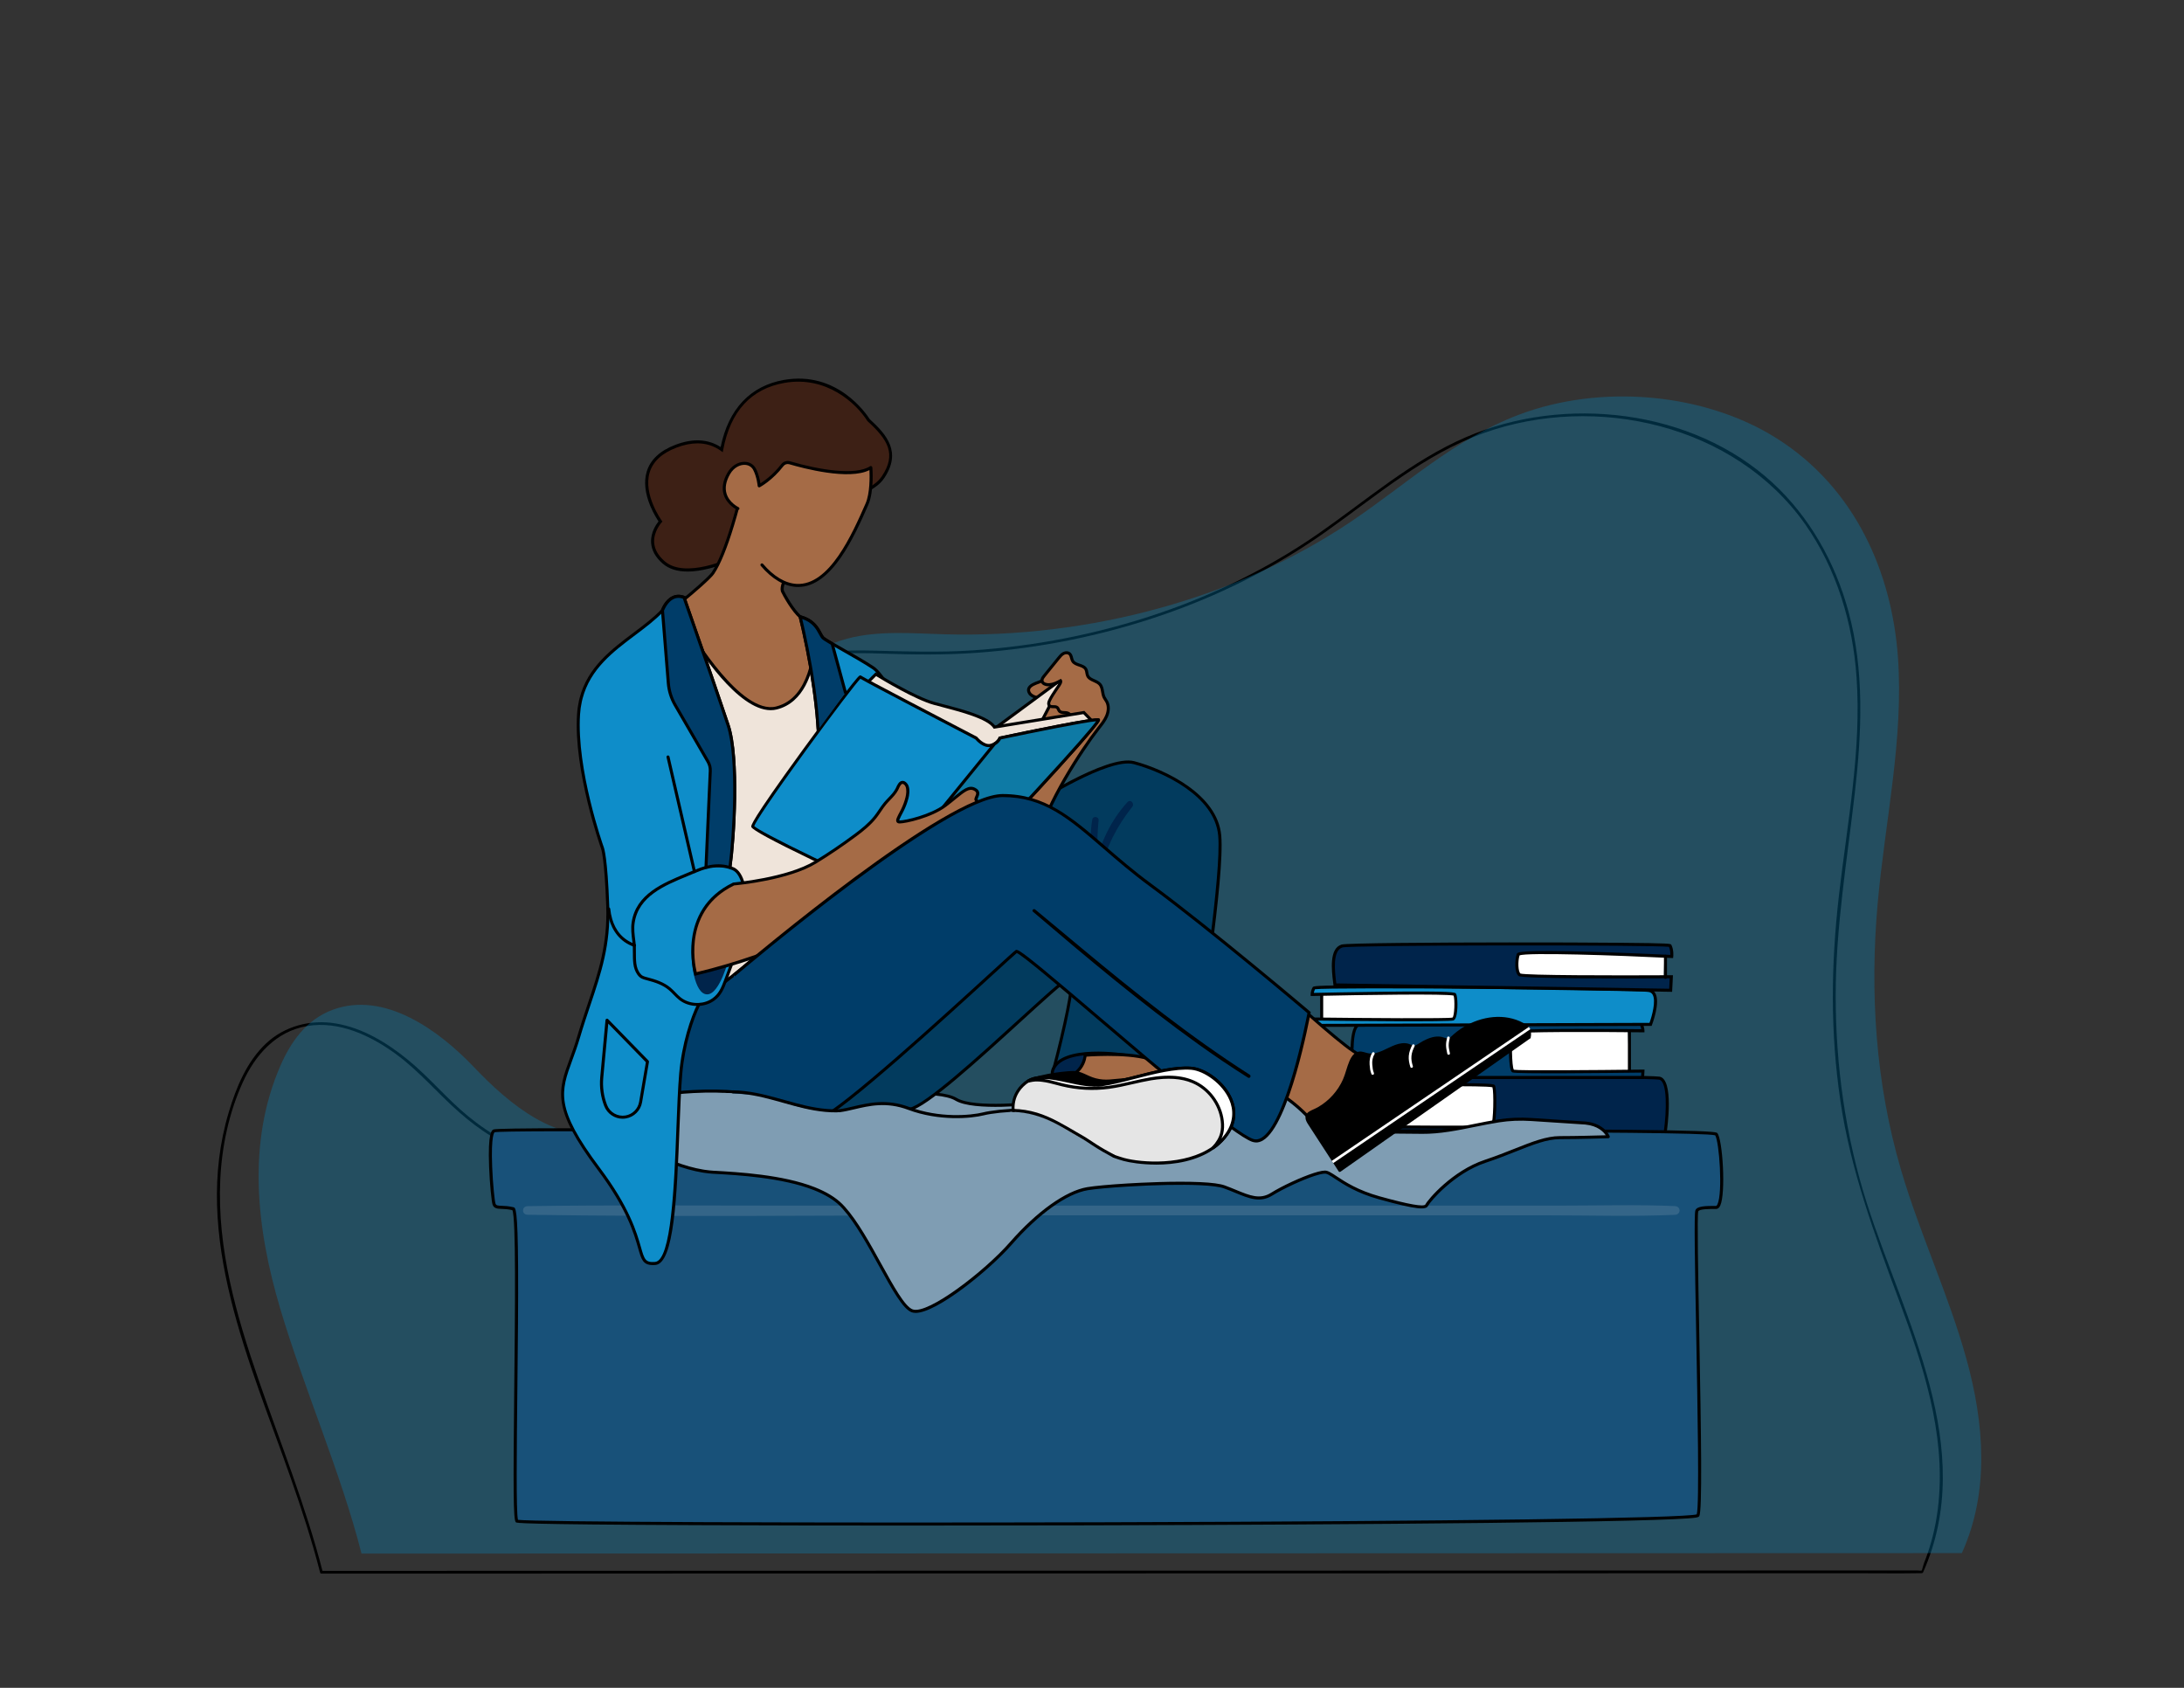 <?xml version="1.0" encoding="UTF-8"?>
<svg id="characters" xmlns="http://www.w3.org/2000/svg" viewBox="0 0 792 612">
  <rect x="0" y="0" width="792" height="612" fill="#333333" stroke="none"/>
  <defs>
    <style>
      .cls-1 {
        fill: #0e8dc9;
      }

      .cls-1, .cls-2, .cls-3, .cls-4, .cls-5, .cls-6, .cls-7, .cls-8, .cls-9, .cls-10, .cls-11, .cls-12, .cls-13, .cls-14, .cls-15, .cls-16 {
        stroke-width: 0px;
      }

      .cls-2 {
        fill: #0e7aa5;
      }

      .cls-3 {
        fill: #7f9db3;
      }

      .cls-4 {
        fill: #e5d6ca;
      }

      .cls-5 {
        fill: #a56b46;
      }

      .cls-6 {
        fill: #efe4da;
      }

      .cls-7 {
        fill: #008dca;
      }

      .cls-8 {
        fill: #023b5e;
      }

      .cls-9 {
        fill: #000;
      }

      .cls-10 {
        fill: #3d2015;
      }

      .cls-11 {
        fill: #00244b;
      }

      .cls-17 {
        opacity: .3;
      }

      .cls-12 {
        fill: #003d69;
      }

      .cls-13 {
        fill: #185179;
      }

      .cls-14 {
        fill: #fff;
      }

      .cls-15 {
        fill: #346588;
      }

      .cls-16 {
        fill: #e5e5e5;
      }
    </style>
  </defs>
  <g>
    <path class="cls-9" d="M117.05,570.02c-6.11-23.83-15.34-46.69-23.35-69.91-8.04-23.29-14.99-47.47-13.82-72.37.57-12.11,3.13-24.18,8.14-35.25,4.53-9.99,12.07-18.53,23.35-20.45,11.58-1.97,22.95,3.42,32.1,10.07,8.55,6.22,15.23,14.35,23.15,21.27,7.33,6.41,15.78,12.21,25.41,14.43,9.68,2.23,19.33,0,27.39-5.7,8.78-6.22,16.35-14.94,22.63-23.61,6.27-8.65,11.4-18.27,14.25-28.61,6.63-24.01-1.96-48.21-.04-72.46,1.45-18.33,10.78-36.75,27.69-45.24,11.15-5.6,23.72-5.63,35.9-5.2,11.5.4,22.95.53,34.44-.3,22.98-1.65,45.77-6.27,67.55-13.8,20.86-7.21,40.67-17.18,58.7-29.92,18.51-13.07,35.95-28.25,57.6-35.97,40.64-14.5,91.09-3,116.5,33.11,11.4,16.19,17.26,35.8,18.62,55.43,1.84,26.44-3.34,52.65-6.35,78.8s-3.15,50.03.49,74.84,12.39,48.52,21.23,72.24c8.71,23.38,16.84,48.03,14.37,73.34-.61,6.24-1.89,12.42-3.92,18.35-.42,1.21-.86,2.41-1.34,3.6-.02.04-.86,2.8-.79,2.73-.02.02-.08-.01-.1,0-.24.17-1.24,0-1.52,0-7.55,0-15.1,0-22.64,0-15.01,0-30.01,0-45.02.01-20.72,0-41.45.01-62.17.02-24.45,0-48.9.01-73.35.02-26.42,0-52.83.02-79.25.02-26.65,0-53.31.02-79.96.02l-74.57.02c-21.33,0-42.67.01-64,.02-15.98,0-31.96,0-47.94.01h-26.4c-1.14,0-2.27,0-3.41,0-.64,0-.74,1-.1,1,5.17,0,10.34,0,15.51,0h42.21c20.81-.02,41.62-.02,62.43-.03l76.18-.02,83.45-.02c28.08,0,56.16-.02,84.24-.02l78.56-.02c22.13,0,44.26-.01,66.39-.02h47.76c7.54-.02,15.1.12,22.64-.02.33,0,.65,0,.98,0,.24,0,.42-.1.52-.32,20-44.94-6.89-91.42-20.41-133.89-7.73-24.28-11.28-49.71-11.29-75.17,0-24.82,4.15-49.14,6.96-73.71,2.5-21.84,3.49-44.22-2.33-65.63-4.81-17.7-13.98-34.21-27.55-46.68-29.08-26.74-75.49-31.94-111.21-16.49-19.67,8.51-35.88,22.71-53.31,34.84-18.06,12.56-37.97,22.28-58.8,29.29-21.6,7.27-44.18,11.66-66.92,13.16-12.04.79-23.98.38-36.02.07-10.52-.27-21.27.15-31.04,4.48-15.14,6.71-24.92,21.22-28.64,37.01-5.26,22.3,2.47,45.12.96,67.63s-14.2,42.87-30.14,58.66c-8.12,8.04-17.67,14.68-29.62,14-10.65-.6-20.2-6.35-28.26-12.94-7.71-6.31-14.04-14.07-21.74-20.38-7.6-6.22-16.49-11.65-26.32-13.27-9.07-1.5-18.45.91-25.21,7.25-6.96,6.52-10.82,15.89-13.51,24.84-13.56,45.05,7.83,91.02,22.49,132.9,3.94,11.24,7.65,22.57,10.61,34.12.16.62,1.15.46.99-.17Z"/>
    <g class="cls-17">
      <path class="cls-7" d="M131.1,563.32c-7.42-29.2-20.88-59.86-29.49-88.84-8.61-28.98-12.16-60.1.14-88.19,3.59-8.19,9.18-16.57,18.9-20.15,18.78-6.92,38.49,7.43,51.13,20.7,12.65,13.26,30.37,28.53,50.1,23.67,8.12-2,14.42-7.19,19.86-12.5,15.2-14.84,26.78-32.58,30.12-51.72,3.66-20.97-2.64-42.25-1.71-63.42s12.44-44.8,37.16-51.32c11.23-2.97,23.36-1.89,35.16-1.56,52.95,1.49,106.36-13.28,147.27-40.73,19.98-13.41,37.49-29.93,60.94-38.84,29.84-11.34,67.27-7.99,93.38,8.37,29.12,18.25,42,49.4,44.19,79.29,2.19,29.89-4.68,59.68-7.34,89.54-2.87,32.3-.78,65.03,8.46,96.53,6.78,23.13,17.34,45.45,23.75,68.66,6.41,23.2,8.45,48.04-1.68,70.34l-580.35.17Z"/>
    </g>
  </g>
  <g>
    <polygon class="cls-14" points="492.56 392.66 491.91 409.33 551.83 410.17 548.85 392.66 492.56 392.66"/>
    <g>
      <path class="cls-11" d="M490.07,410.76l113.77.02s2.79-18.98-2.1-19.86c-4.12-.74-111.8-1.17-112.45,0-.65,1.17.65,2.9.65,2.9,0,0,51.06-1.17,51.71,0,.65,1.17.65,14.03-.65,14.62-1.31.58-51.06,0-51.06,0l.13,2.32Z"/>
      <path class="cls-9" d="M604.31,411.34l-114.77-.02-.2-3.42h.59c19.38.23,48.64.43,50.8.05.88-1.2,1.02-11.96.48-13.71-2.71-.69-31.93-.3-51.27.15h-.28s-.17-.22-.17-.22c-.16-.21-1.5-2.06-.7-3.5.23-.41.39-.69,17.74-.88,9.57-.1,22.95-.15,37.67-.12,26.63.05,55.46.34,57.62.72,5.26.94,2.84,18.48,2.55,20.48l-.07.47ZM490.59,410.21l112.77.02c1-7.16,1.39-18.21-1.72-18.76-1.84-.33-26.6-.64-56.37-.7-31.11-.07-53.16.17-55.58.6-.17.59.24,1.44.53,1.9,2-.04,13.69-.3,25.32-.43,26.02-.3,26.32.24,26.59.72.7,1.25.7,11.66-.21,14.42-.11.33-.3.8-.7.97-1.3.58-38.36.2-50.7.05l.07,1.21Z"/>
    </g>
  </g>
  <g>
    <polygon class="cls-14" points="590.31 372.57 590.87 389.24 538.71 390.08 541.3 372.57 590.31 372.57"/>
    <g>
      <path class="cls-12" d="M595.66,390.68l-104.91.02s-2.11-19.27,2.5-19.27c3.31,0,101.32-1.2,101.93-.03.6,1.17.6,2.34.6,2.34,0,0-47.02-.53-47.63.64-.6,1.17-.66,13.39.54,13.97,1.21.58,47.08,0,47.08,0l-.12,2.32Z"/>
      <path class="cls-9" d="M490.26,391.25l-.05-.49c-.07-.64-1.68-15.67,1.38-19.09.47-.52,1.03-.79,1.66-.79.48,0,2.94-.03,6.81-.06,11.38-.12,35.07-.36,55.93-.44,39.19-.16,39.42.27,39.68.78.66,1.27.67,2.54.67,2.59v.56h-.56c-17.76-.21-44.6-.23-47.18.48-.49,1.69-.41,11.95.38,13.09,1.79.36,28.89.16,46.8-.06h.59s-.18,3.42-.18,3.42l-105.93.02ZM570.81,371.44c-15.86,0-39.48.16-70.74.48-3.87.04-6.34.06-6.82.06-.32,0-.58.13-.84.42-2.19,2.44-1.62,13.19-1.16,17.74l103.89-.02.06-1.21c-11.43.14-45.53.52-46.74-.06-.36-.17-.53-.59-.63-.89-.85-2.55-.82-12.55-.16-13.83.25-.48.53-1.03,24.53-1.06,10.18-.01,20.41.08,22.98.11-.06-.36-.17-.84-.4-1.34-1.39-.27-9.41-.4-23.97-.4ZM594.92,371.88h0Z"/>
    </g>
  </g>
  <g>
    <polygon class="cls-14" points="479.78 359.42 479.14 370.37 553.15 371.2 550.17 359.42 479.78 359.42"/>
    <g>
      <path class="cls-1" d="M475.97,371.8l122.58-.37s4.39-11.39-.5-12.27c-4.12-.74-120.91-2.08-121.56-.91-.65,1.17-.65,2.34-.65,2.34,0,0,51.06-1.17,51.71,0,.65,1.17.65,8.31-.65,8.89-1.31.58-51.06,0-51.06,0l.13,2.32Z"/>
      <path class="cls-9" d="M475.45,372.36l-.2-3.43h.59c19.63.24,49.37.44,50.87.04.78-.5.92-6.6.42-7.97-2.65-.69-31.92-.3-51.28.14h-.56s0-.55,0-.55c0-.05,0-1.33.73-2.61.23-.42.39-.69,19.17-.74,10.34-.03,24.83.04,40.8.2,28.85.27,59.99.79,62.17,1.18.95.17,1.66.68,2.13,1.51,1.89,3.35-1.09,11.17-1.22,11.5l-.14.35-123.48.37ZM476.42,370.04l.07,1.21,121.68-.37c.86-2.37,2.44-7.93,1.15-10.21-.3-.54-.75-.86-1.37-.97-5.14-.92-115.88-1.81-121.08-1-.24.49-.37.97-.43,1.32,2.72-.06,13.89-.3,24.99-.42,26.02-.3,26.32.24,26.59.72.63,1.13.72,6.19-.02,8.43-.22.66-.51,1.07-.89,1.24-1.3.58-38.36.2-50.7.05ZM476.74,358.74s0,0,0,0h0Z"/>
    </g>
  </g>
  <g>
    <polygon class="cls-14" points="603.62 345.27 603.27 357.12 526.31 356.71 529.47 344.51 603.62 345.27"/>
    <g>
      <path class="cls-11" d="M605.83,359.07l-121.75-1.95c-.36-3.34-1.97-12.73,2.56-14.11,3.2-.97,118.54-.97,118.94-.18.9,1.76.63,3.99.63,3.99,0,0-55.01-2.68-55.68-.7-.67,1.98-.79,6.33.51,7.35,1.3,1.01,55.03.69,55.03.69l-.25,4.91Z"/>
      <path class="cls-9" d="M606.36,359.63l-122.76-1.96-.05-.48c-.03-.3-.07-.64-.12-1.03-.52-4.29-1.5-12.28,3.07-13.67,1.78-.54,33.8-.76,60.68-.78,14.9-.01,29.52.03,40.12.13,18.49.16,18.58.32,18.79.74.96,1.88.7,4.21.69,4.3l-.06.51-.51-.02c-20.1-.98-52.57-2.09-55.17-.94-.63,2.04-.57,5.77.33,6.57,2.08.67,33.79.73,54.72.61h.58s-.3,6.02-.3,6.02ZM484.58,356.58l120.73,1.93.19-3.8c-16.52.1-53.49.2-54.78-.81-1.63-1.27-1.37-5.94-.69-7.96.23-.69.54-1.63,28.63-.77,12.15.37,24.37.94,27.06,1.07.02-.67-.03-1.88-.5-2.93-2.7-.31-27.58-.53-59.04-.5-33.6.03-58.01.33-59.36.73-3.69,1.12-2.75,8.79-2.3,12.48.02.2.05.38.07.56Z"/>
    </g>
  </g>
  <g>
    <path class="cls-13" d="M360.87,410.61s259.49-1.75,261.48.61c1.98,2.36,3.31,26.59,0,26.59s-6.61,0-7.02,1.26c-1.11,3.42,2.39,106.86.41,110.41-1.98,3.55-426.33,3.84-428.31,2.07-1.98-1.77,1.65-112.55-1.35-113.27-4.16-.99-6.26.12-6.92-1.65-.66-1.77-2.65-25.41,0-26.59,2.65-1.18,181.72.57,181.72.57Z"/>
    <path class="cls-9" d="M329.94,553.16c-28.45,0-55.2-.05-77.69-.15-64.33-.28-64.89-.78-65.19-1.05-.94-.84-.96-11.78-.57-48.97.29-27.43.66-61.5-.69-64.2-1.58-.36-2.83-.41-3.85-.45-1.56-.06-2.79-.11-3.31-1.51-.37-.99-1.03-7.5-1.27-13.69-.5-12.67,1-13.34,1.57-13.6,2.68-1.2,163.57.34,181.94.52.75,0,65.67-.44,129.99-.58,130.5-.29,131.45.85,131.91,1.39,1.92,2.29,3.13,21.81,1.04,26.29-.37.8-.86,1.2-1.46,1.2-2.47,0-6.21,0-6.5.88-.45,1.39-.04,23.03.35,43.97.71,37.7,1.13,64.55.01,66.54-.17.29-.51.4-1.14.51-10.17,1.7-120.62,2.57-220.6,2.82-21.76.05-43.61.08-64.53.08ZM187.81,551.08c5.46.77,103.98,1.18,213.33.88,125.97-.35,209.68-1.47,214.16-2.87.98-3.08.3-39.3-.2-65.86-.5-26.51-.78-42.84-.3-44.33.53-1.64,3.78-1.64,7.55-1.64.1,0,.28-.17.46-.56,1.99-4.27.64-22.84-.82-25.04-5.84-1.75-173.08-1.09-261.11-.5h0c-61.39-.6-178.33-1.5-181.52-.6-.02.01-1.35.74-.88,12.53.26,6.65.94,12.63,1.21,13.34.25.68.76.73,2.33.79,1.04.04,2.46.1,4.21.52.71.17,1.52.36,1.65,21.58.08,12.31-.09,28.26-.26,43.68-.24,22.39-.49,45.52.22,48.08ZM187.86,551.22h0,0ZM622.06,411.69h0,0Z"/>
  </g>
  <path class="cls-15" d="M607.36,437.32c-13.6-.59-27.32-.18-40.94-.18h-121.5c-54.15,0-108.29-.02-162.44,0-30.37.01-60.76-.25-91.12.2-2.25.03-2.26,3.1,0,3.13,54.12.81,108.31.2,162.44.2h207.34c15.37,0,30.87.48,46.22-.18,2.28-.1,2.29-3.07,0-3.17Z"/>
  <path class="cls-4" d="M525.28,412.41c-.08.07-.13.14-.19.21-.5.53.25,1.21.85.76.08-.06.17-.1.24-.17.55-.54-.29-1.3-.9-.8Z"/>
  <g>
    <path class="cls-3" d="M574.95,407.19c6.61.66,8.27,4.96,8.27,4.96,0,0-10.25.33-17.53.33s-15.21,4.63-27.12,8.6c-11.91,3.97-20.51,14.55-21.17,15.88-.66,1.32-5.29.66-17.2-2.65-9.19-2.55-14.04-6.28-16.99-8.16-.88-.56-1.59-.95-2.19-1.1-.79-.2-2.38.13-4.39.77-4.74,1.53-11.73,4.84-15.46,7.16-5.29,3.31-9.92,0-17.2-2.65-1.7-.62-4.87-.99-8.84-1.16-7.42-.34-17.63-.03-26.17.49-6.47.39-11.99.9-14.61,1.34-7.94,1.32-18.52,9.26-27.78,19.84-9.26,10.58-29.77,26.46-35.72,24.47-5.74-1.91-15.18-26.62-24.76-37.26-.03-.04-.07-.08-.11-.13-.31-.34-.62-.67-.93-.98-2.49-2.49-5.91-4.45-9.82-5.98-11.62-4.56-27.58-5.43-36.49-5.93-1.05-.06-2.12-.17-3.18-.33-.25-.04-.51-.08-.77-.13-3.66-.6-7.26-1.71-10.4-2.9-.51-.19-1.01-.39-1.5-.58-1.55-.62-2.96-1.25-4.17-1.83-2.1-.99-3.62-1.82-4.3-2.2-.25-.14-.38-.22-.38-.22l.54-1.83,2.39-8.04,1.92-6.43,2.18-.09,3.54-.15,7.5-.32.67-.03,26.54-1.12,24.28-1.02,14-.59s22.49-2.65,29.11,1.32c6.61,3.97,29.11,1.32,29.11,1.32l96.58-7.28,11.17,17.64,32.19.29c9.23.08,18.56-2.73,27.79-4.17,3.89-.61,7.84-.74,11.77-.49l19.61,1.28Z"/>
    <path class="cls-9" d="M332.01,476.04c-.49,0-.93-.06-1.33-.19-3.24-1.08-7.3-8.45-12-16.97-4-7.25-8.53-15.48-12.99-20.44,0,0-.04-.05-.04-.05l-.07-.09c-.29-.33-.6-.64-.9-.95-2.26-2.26-5.5-4.23-9.63-5.86-11.48-4.51-27.54-5.4-36.17-5.88h-.15c-1.05-.07-2.14-.18-3.23-.34l-.15-.02c-.21-.03-.42-.07-.64-.1-3.22-.53-6.76-1.51-10.5-2.92-.51-.19-1.02-.39-1.5-.58-1.39-.56-2.81-1.18-4.21-1.84-1.51-.71-3.01-1.47-4.33-2.21-.26-.14-.4-.23-.4-.23-.22-.13-.32-.39-.25-.63l4.86-16.3c.07-.22.27-.38.5-.39l78.72-3.31c.88-.11,22.71-2.62,29.41,1.4,6.38,3.83,28.53,1.27,28.76,1.25l96.6-7.28c.21-.02.4.08.51.25l11.01,17.38,31.89.29c6.24.06,12.64-1.24,18.84-2.5,2.91-.59,5.92-1.2,8.87-1.66,3.78-.59,7.78-.76,11.89-.49l19.61,1.28s.01,0,.02,0c6.87.69,8.66,5.12,8.73,5.31.06.17.04.35-.06.5-.1.15-.26.24-.44.25-.1,0-10.34.33-17.55.33-4.71,0-9.72,1.99-16.06,4.51-3.21,1.27-6.84,2.72-10.89,4.06-11.34,3.78-20.08,14.06-20.85,15.6-.76,1.51-3.72,1.56-17.84-2.36-8.08-2.25-12.79-5.36-15.9-7.41-.45-.3-.86-.57-1.24-.81-.95-.61-1.55-.92-2.03-1.04-.35-.09-1.35-.11-4.08.76-4.44,1.43-11.46,4.69-15.34,7.11-4.46,2.79-8.48,1.13-13.57-.97-1.3-.54-2.64-1.09-4.11-1.62-1.53-.55-4.53-.94-8.67-1.13-6.53-.3-16.05-.12-26.11.49-6.36.38-11.93.89-14.55,1.33-7.52,1.25-17.78,8.6-27.46,19.66-8.01,9.16-27.24,24.83-34.98,24.83ZM234.71,416.61c1.3.73,2.78,1.48,4.26,2.18,1.38.65,2.77,1.26,4.15,1.81.48.19.98.39,1.48.58,3.67,1.38,7.14,2.35,10.29,2.87.21.04.42.07.62.1l.14.02c1.06.16,2.11.27,3.13.33h.15c8.69.49,24.87,1.39,36.51,5.96,4.27,1.68,7.63,3.73,10,6.1.32.32.63.65.95,1l.09.1c4.57,5.08,9.13,13.36,13.16,20.67,4.4,7.98,8.55,15.52,11.38,16.46,5.53,1.85,25.95-13.82,35.13-24.31,9.84-11.25,20.35-18.73,28.11-20.03,2.65-.44,8.27-.96,14.66-1.34,4.78-.29,16.9-.91,26.23-.49,4.31.19,7.34.6,9,1.2,1.49.54,2.84,1.1,4.15,1.64,4.99,2.06,8.59,3.54,12.57,1.06,4-2.5,10.99-5.74,15.58-7.22,2.31-.74,3.85-1,4.69-.78.6.15,1.29.49,2.35,1.17.38.24.8.52,1.25.82,3.06,2.02,7.68,5.07,15.59,7.27,10.5,2.92,16.07,3.9,16.56,2.93.92-1.83,9.78-12.25,21.49-16.15,4.02-1.34,7.64-2.78,10.83-4.04,6.45-2.56,11.55-4.58,16.46-4.58,5.94,0,13.97-.22,16.62-.3-.77-1.18-2.82-3.43-7.41-3.89l-19.6-1.28c-4.02-.26-7.94-.1-11.64.48-2.93.46-5.92,1.07-8.82,1.65-6.25,1.27-12.73,2.58-19.07,2.52l-32.19-.29c-.19,0-.36-.1-.46-.26l-10.99-17.36-96.25,7.25c-.9.11-22.73,2.62-29.43-1.4-6.38-3.83-28.53-1.27-28.76-1.25l-78.37,3.29-4.62,15.5Z"/>
  </g>
  <g>
    <g>
      <path class="cls-8" d="M372.2,293.08s29.11-19.18,39.03-16.54c9.92,2.65,29.77,11.25,31.09,26.46,1.32,15.21-7.94,72.76-7.94,72.76l-62.18-82.69Z"/>
      <path class="cls-9" d="M434.72,377.13l-.78-1.04-62.53-83.15.49-.32c1.2-.79,29.43-19.29,39.47-16.61,11.09,2.96,30.19,11.96,31.5,26.94,1.31,15.11-7.56,70.55-7.94,72.9l-.21,1.28ZM373,293.22l61.04,81.17c1.35-8.58,8.92-57.63,7.73-71.35-1.25-14.38-19.87-23.09-30.68-25.97-8.88-2.37-34.24,13.66-38.09,16.15Z"/>
    </g>
    <path class="cls-11" d="M408.87,290.83c-6.21,6.81-10.25,15.49-11.95,24.5-.28,1.45,1.92,2.09,2.24.62,1.94-8.76,5.87-16.4,11.44-23.4.95-1.2-.64-2.91-1.72-1.72Z"/>
    <path class="cls-11" d="M398.39,297.37c.13-1.28-2.04-1.59-2.26-.31-.67,3.77-.77,7.55-.51,11.37.11,1.56,2.55,1.58,2.45,0-.23-3.7-.04-7.37.33-11.06Z"/>
  </g>
  <g>
    <path class="cls-12" d="M235.93,406.86s49.06,7.19,63.56-2.36c14.5-9.55-6.67-70.41-6.67-70.41l-57.55,9.26.66,63.5Z"/>
    <path class="cls-9" d="M271.09,410.01c-2.78,0-5.72-.07-8.84-.2-13.95-.6-26.28-2.39-26.4-2.41l-.47-.07-.67-64.45,58.47-9.41.15.44c.05.15,5.34,15.44,8.79,31.69,4.67,22.02,3.88,35.26-2.34,39.36-5.1,3.36-14.73,5.05-28.71,5.05ZM236.48,406.38c5.05.7,49.3,6.5,62.71-2.34,5.72-3.77,6.37-16.98,1.86-38.21-3.11-14.65-7.72-28.51-8.6-31.12l-56.62,9.11.65,62.55Z"/>
  </g>
  <g>
    <path class="cls-6" d="M277.78,338.92c-.4-.46-1.04-.69-1.6-.27-2.13,1.63-4.37,2.96-6.88,3.93-1.6.63-3.29,1.09-4.62,2.25-2.69,2.34-3.96,6.87-4.87,10.16-.03.13-.04.25-.03.36-.12.09-.23.19-.35.28-1.19.9-.06,2.93,1.19,2.03,6.7-4.82,17.65-13.66,23.61-20.27.89-.99-5.42,1.12-6.44,1.52Z"/>
    <path class="cls-9" d="M259.98,358.45c-.47,0-.91-.22-1.23-.66-.54-.73-.56-1.9.34-2.59.05-.04.09-.07.14-.11,0-.08.02-.16.05-.24.88-3.17,2.2-7.96,5.04-10.43,1.15-1,2.53-1.51,3.87-2,.3-.11.61-.22.91-.34,2.32-.91,4.53-2.17,6.74-3.86.63-.48,1.43-.44,2.07.07.67-.24,1.96-.68,3.21-1.05,3.06-.91,3.37-.72,3.63-.35.07.1.26.46-.12.88-6.18,6.87-17.56,15.93-23.7,20.35-.3.22-.63.33-.95.33ZM276.81,338.98c-.1,0-.2.03-.31.11-2.3,1.75-4.59,3.06-7.01,4.01-.31.12-.62.24-.93.35-1.3.48-2.53.93-3.53,1.8-2.59,2.25-3.86,6.85-4.7,9.89-.01.05-.02.1-.01.17l.03.3-.4.31c-.07.05-.13.1-.2.15-.42.32-.3.82-.12,1.05.27.37.56.16.66.09,5.86-4.22,16.51-12.68,22.76-19.37-1.49.36-4.08,1.19-5.08,1.58l-.36.14-.25-.29c-.08-.09-.29-.3-.55-.3Z"/>
  </g>
  <g>
    <g>
      <path class="cls-8" d="M286.21,404.21s33.74,0,43.66-1.98c9.92-1.98,55.56-48.29,58.21-47.63,2.65.66-5.95,33.07-5.95,33.07,0,0-.66,8.6,17.2,12.57,17.86,3.97,26.46-12.57,26.46-12.57l7.28-39.03-58.21-31.75-88.64,87.32Z"/>
      <path class="cls-9" d="M286.21,404.76h-1.34l89.89-88.55,58.92,32.14-7.4,39.57c-.08.15-7.19,13.47-21.57,13.47-1.73,0-3.56-.19-5.5-.62-18.12-4.03-17.66-12.78-17.63-13.15l.02-.1c3.88-14.62,7.25-30.5,6.32-32.36-1.63.58-9.97,8.2-18.05,15.57-15.04,13.72-33.76,30.8-39.89,32.02-9.86,1.97-42.39,2-43.77,2ZM374.94,317.58l-87.39,86.08c6.38-.03,33.57-.24,42.2-1.97,5.83-1.17,25.21-18.85,39.36-31.76,14.19-12.94,17.91-16.17,19.09-15.86.17.04.42.16.6.47,1.78,3.02-5.25,29.86-6.14,33.22,0,.62.29,8.29,16.77,11.95,16.67,3.7,25.19-11.07,25.81-12.22l7.19-38.55-57.5-31.36ZM388.03,355.14"/>
    </g>
    <g>
      <path class="cls-11" d="M408.91,382.71s-23.81-3.97-27.12,5.29c-3.31,9.26,38.37,23.81,38.37,23.81l-11.25-29.11Z"/>
      <path class="cls-9" d="M421.1,412.73l-1.13-.39c-1.39-.48-34.01-11.96-38.41-21.17-.57-1.18-.67-2.31-.3-3.35,3.42-9.58,26.74-5.81,27.73-5.65l.31.05.11.29,11.67,30.22ZM397.99,382.42c-6.57,0-14.01,1.09-15.68,5.77-.27.76-.19,1.58.25,2.5,3.76,7.87,30.76,18.06,36.65,20.2l-10.7-27.68c-1.19-.18-5.62-.79-10.53-.79Z"/>
    </g>
    <g>
      <path class="cls-5" d="M383.59,392.02s3.16-.38,6.47-3.02,3.45-6.39,3.45-6.39c0,0,19.04-1.55,25.65,2.42,6.61,3.97-.66,20.51-.66,20.51l-34.91-13.51Z"/>
      <path class="cls-9" d="M418.8,406.24l-37.45-14.49,2.18-.27s3.06-.4,6.19-2.91c3.08-2.46,3.25-5.94,3.25-5.98l.02-.49.49-.04c.78-.06,19.29-1.52,25.98,2.5,6.95,4.17-.14,20.51-.44,21.2l-.21.48ZM385.42,392.14l32.78,12.69c1.11-2.72,6.2-16.02.68-19.33-5.83-3.5-21.94-2.57-24.87-2.37-.16,1.15-.83,4.08-3.61,6.3-1.88,1.5-3.7,2.3-4.98,2.71Z"/>
    </g>
  </g>
  <g>
    <g>
      <path class="cls-10" d="M314.99,152.33c-3.19-5.07-13.86-16.96-30.54-14.05-12.73,2.22-20.16,11.07-22.73,24.74-3.82-2.75-9.2-4.05-16.63-1.21-19.94,7.62-5.58,27.27-5.58,27.27,0,0-7.16,7.67,1.18,14.87,8.34,7.2,26.68-2.15,26.68-2.15,0,0,.22-4.29.8-10.25,9.74-1.1,26.96-10.11,26.96-10.11,0,0,19.32.22,25.11-8.45,5.82-8.71,1.59-14.42-5.26-20.66Z"/>
      <path class="cls-9" d="M249.33,207.24c-3.77,0-6.78-.96-9-2.87-2.65-2.29-4.07-4.86-4.22-7.66-.2-3.72,1.91-6.68,2.7-7.66-.54-.8-1.84-2.84-2.98-5.55-1.92-4.59-2.38-8.89-1.33-12.42,1.29-4.35,4.78-7.64,10.38-9.78,6.34-2.42,11.87-2.15,16.45.8,2.84-13.81,10.78-22.22,23.01-24.35,19.16-3.34,29.72,12.14,31.06,14.24,6.15,5.61,11.6,11.88,5.3,21.32-5.69,8.52-23.53,8.71-25.44,8.69-1.66.86-17.13,8.79-26.59,10.05-.55,5.66-.76,9.75-.76,9.79l-.02.32-.28.14s-4.7,2.38-10.33,3.82c-2.95.75-5.61,1.13-7.97,1.13ZM252.94,160.76c-2.38,0-4.93.52-7.65,1.56-5.27,2.01-8.54,5.06-9.72,9.06-2.36,7.99,4.32,17.28,4.39,17.37l.27.37-.31.33s-2.92,3.19-2.7,7.2c.14,2.48,1.43,4.79,3.84,6.87,7.41,6.4,23.46-.96,25.79-2.09.06-1.11.3-4.97.79-9.95l.04-.44.44-.05c9.52-1.08,26.6-9.96,26.77-10.05l.12-.06h.14c.19,0,19.09.12,24.65-8.2,5.32-7.97,2.29-13.16-5.18-19.95l-.1-.11c-4-6.37-14.82-16.44-29.98-13.8-12.15,2.12-19.65,10.29-22.28,24.3l-.16.85-.7-.51c-2.5-1.8-5.33-2.7-8.46-2.7Z"/>
    </g>
    <g>
      <g>
        <path class="cls-5" d="M248.14,216.89c.75,2.15,5.66,16.19,10.14,29.18-7.66-11.27-14.95-26.08-14.41-26.4,1.17-.7,2.67-1.66,4.27-2.77Z"/>
        <path class="cls-9" d="M260.16,249.8l-2.33-3.43c-6.94-10.22-14.82-25.44-14.52-26.79l.05-.23.23-.16c1.24-.74,2.75-1.72,4.24-2.75l.59-.41.24.68c1.05,2.99,5.85,16.72,10.14,29.18l1.35,3.92ZM244.44,219.96c.56,1.95,5.81,12.52,11.88,22.09-3.6-10.4-7.22-20.76-8.46-24.3-1.2.82-2.38,1.58-3.42,2.21Z"/>
      </g>
      <g>
        <path class="cls-5" d="M292.82,253.39c-1.54,1.68-18.75,12.36-31.24,1.13l-13.69-37.03c2.6-2.05,9.49-7.96,10.64-9.68.61-.9,1.2-1.97,1.79-3.16,2.78-5.6,5.36-13.95,7.27-21.02.46-1.71.88-3.34,1.26-4.84,4.61,2.99,9.4,5.66,14.25,8.23,3.45,1.83,6.93,3.6,10.4,5.4-.34,1.1-.76,2.35-1.29,3.79-1.54,4.21-6.3,10.51-7.98,14.82-.51,1.31-.74,2.44-.51,3.27.01.04.03.1.06.15.47,1.04,3.7,6.98,6.4,9.2.93.76,9.92,21.83,2.64,29.77Z"/>
        <path class="cls-9" d="M275.01,260.19c-4.59,0-9.44-1.35-13.79-5.26l-.1-.09-.05-.13-13.83-37.4.31-.25c2.68-2.12,9.43-7.92,10.53-9.56.57-.85,1.14-1.86,1.76-3.1,2.27-4.57,4.77-11.8,7.23-20.92.47-1.77.9-3.4,1.25-4.83l.19-.75.65.42c3.98,2.59,8.36,5.11,14.21,8.2,2.24,1.19,4.54,2.37,6.76,3.52,1.21.63,2.43,1.25,3.64,1.88l.41.21-.14.44c-.39,1.24-.81,2.49-1.3,3.81-.81,2.2-2.47,4.96-4.09,7.64-1.52,2.52-3.09,5.13-3.9,7.19-.51,1.3-.67,2.28-.49,2.92,0,.03.02.05.03.07.49,1.08,3.7,6.9,6.25,9,.89.73,5,10.56,5.59,18.96.37,5.21-.61,9.11-2.89,11.6h0c-.98,1.06-9.07,6.43-18.22,6.43ZM262.05,254.2c12.26,10.88,29.15.14,30.36-1.18h0c6.8-7.41-1.48-27.73-2.61-28.99-2.67-2.19-5.94-8.07-6.53-9.37-.04-.08-.07-.17-.09-.24-.25-.89-.08-2.04.53-3.6.84-2.15,2.44-4.8,3.98-7.36,1.59-2.63,3.23-5.35,4-7.45.42-1.15.8-2.24,1.14-3.32-1.07-.56-2.15-1.11-3.22-1.67-2.22-1.15-4.52-2.33-6.77-3.52-5.56-2.94-9.81-5.37-13.65-7.83-.32,1.25-.68,2.63-1.07,4.11-2.52,9.32-4.98,16.43-7.31,21.12-.63,1.28-1.23,2.33-1.83,3.22-1.16,1.73-7.65,7.32-10.45,9.56l13.51,36.53Z"/>
      </g>
    </g>
    <g>
      <path class="cls-5" d="M267.6,184.4s-8.41-3.92-3.33-12.74c2.49-4.32,7.63-4.78,9.35-1.53,1.41,2.68,1.69,6.04,1.69,6.04,0,0,4.44-2.36,8.4-7.51.62-.81,1.68-1.14,2.65-.86,7.95,2.35,23.31,5.76,29.43,1.73,0,0,.7,8.5-1.41,13.28-5.27,11.96-13.42,30.15-25.59,29.46-2.07-.12-6.93-.92-12.48-7.44"/>
      <path class="cls-9" d="M289.46,212.84c-.23,0-.46,0-.7-.02-4.38-.25-8.83-2.89-12.87-7.63-.2-.23-.17-.58.06-.78.23-.2.58-.17.78.06,3.84,4.51,8.02,7.01,12.1,7.25,11.92.68,20.14-17.99,25.05-29.14,1.63-3.71,1.52-9.86,1.42-12.13-7.43,3.78-24.03-.63-29.09-2.12-.76-.22-1.59.04-2.06.66-3.99,5.18-8.39,7.56-8.58,7.66-.16.09-.36.09-.52,0-.16-.09-.27-.25-.29-.44,0-.03-.29-3.28-1.63-5.83-.6-1.13-1.73-1.8-3.1-1.83-1.6-.03-3.82.84-5.28,3.38-1.5,2.6-1.92,5-1.25,7.13,1.03,3.27,4.3,4.82,4.33,4.84.28.13.4.46.27.73-.13.28-.46.4-.73.27-.15-.07-3.74-1.78-4.92-5.5-.77-2.44-.32-5.13,1.34-8.01,1.4-2.43,3.75-3.93,6.15-3.93.04,0,.07,0,.11,0,1.79.03,3.26.91,4.06,2.41,1.02,1.94,1.47,4.19,1.65,5.39,1.39-.88,4.6-3.14,7.52-6.94.75-.98,2.06-1.4,3.25-1.05,10.58,3.12,23.75,5.23,28.97,1.79.16-.11.37-.12.54-.03.17.09.29.26.31.45.03.35.68,8.69-1.45,13.54-4.93,11.2-13.13,29.81-25.43,29.81Z"/>
    </g>
  </g>
  <g>
    <path class="cls-6" d="M250.49,229.58s17.86,30.43,31.09,27.12c13.23-3.31,13.65-22.23,13.65-22.23l19.43,79.12-61.52,33.07-2.65-117.08Z"/>
    <path class="cls-9" d="M252.6,347.57l-2.71-120.1,1.07,1.83c.18.3,17.81,30.04,30.48,26.87,12.66-3.17,13.23-21.52,13.23-21.71l.09-4.16,20.52,83.57-.38.2-62.31,33.5ZM251.08,231.62l2.58,114.14,60.35-32.45-18.55-75.57c-.81,5.67-3.69,16.98-13.75,19.5-11.75,2.93-26.53-19.08-30.63-25.62Z"/>
  </g>
  <g>
    <path class="cls-3" d="M244.39,419.53l-10.11-.44,1.71-21.66s3.53-.62,8.76-1.13c2.04-.21,4.34-.39,6.79-.52,8.76-.46,19.44-.17,27.06,2.81,15.21,5.95,19.67,4.94,26.04,4.12,6.38-.81,14.31-4.78,24.9-.81,10.58,3.97,21.83,3.31,27.12,1.98,5.29-1.32,22.49-2.65,27.78.66,5.29,3.31,13.23,7.94,15.21,8.6"/>
    <path class="cls-9" d="M244.36,420.08l-10.68-.46,1.79-22.66.42-.07s3.61-.62,8.8-1.14c2.22-.22,4.51-.4,6.81-.52,11.72-.61,20.9.35,27.29,2.85,14.31,5.6,18.95,4.99,24.81,4.21l.95-.13c1.54-.2,3.19-.58,4.94-1,5.38-1.26,12.08-2.84,20.22.21,10.97,4.11,22.32,3.08,26.79,1.97,2.57-.64,8.21-1.34,14.02-1.42,4.79-.07,11.14.25,14.19,2.15,5.69,3.56,13.29,7.94,15.1,8.54l-.35,1.04c-2.08-.69-10.24-5.47-15.33-8.65-4.91-3.07-21.73-2-27.36-.59-4.59,1.15-16.23,2.2-27.45-2-7.83-2.94-14.07-1.47-19.58-.17-1.78.42-3.46.81-5.06,1.02l-.95.12c-6.02.8-10.78,1.43-25.36-4.28-6.15-2.41-15.43-3.37-26.83-2.77-2.28.12-4.55.3-6.76.52-4.12.41-7.21.88-8.3,1.06l-1.63,20.67,9.54.41-.05,1.1Z"/>
  </g>
  <g>
    <path class="cls-1" d="M263.01,322.2c-1,4.83-2.46,12.81-3.97,20.46-.6,3.07-1.21,6.09-1.81,8.83h0c-.75,3.52-1.48,6.57-2.11,8.71-.36,1.23-.7,2.15-1,2.67-.23.4-.46.84-.7,1.32-2.55,5.09-5.66,14.56-6.57,25.14-1.81,21.1-.66,68.13-9.26,68.79-8.6.66-.66-7.94-20.51-34.4-19.84-26.46-12.56-29.77-7.27-47.62,5.29-17.86,11.25-29.11,10.58-47.63s-1.98-21.17-1.98-21.17c0,0-9.92-27.78-8.6-48.29.1-1.67.33-3.24.66-4.73.09-.39.18-.77.28-1.14,4.22-16.03,20.58-22.33,29.49-31.83,0,0,2.39-6.77,7.81-4.71,0,0,.03.1.1.28.75,2.15,5.66,16.19,10.14,29.18h0c2.21,6.42,4.32,12.58,5.76,16.92,3.97,11.92,2.1,41.39.65,51.59-2.96-.9-5.69-.79-8.4-.1"/>
    <path class="cls-9" d="M236.75,458.71c-3.6,0-4.18-2.05-5.36-6.18-1.52-5.32-4.06-14.21-14.75-28.47-16.64-22.19-14.31-28.55-10.08-40.09.86-2.34,1.83-4.99,2.72-8.02,1.28-4.33,2.59-8.23,3.85-12,3.87-11.54,7.21-21.51,6.71-35.45-.64-17.89-1.88-20.84-1.93-20.95-.12-.33-9.97-28.17-8.65-48.56.1-1.64.33-3.26.67-4.82.09-.4.18-.79.28-1.16,2.92-11.11,11.38-17.47,19.55-23.62,3.7-2.78,7.2-5.41,9.99-8.37.25-.64,1.53-3.67,4.12-4.87,1.35-.63,2.82-.65,4.37-.06l.24.09.08.25s.03.1.09.27c1.06,3.01,5.87,16.78,10.15,29.18l.03.09c1.85,5.38,4.17,12.14,5.74,16.83,4.01,12.05,2.13,41.56.67,51.84l-.09.64-.62-.19c-2.63-.8-5.2-.83-8.1-.1l-.27-1.07c2.88-.73,5.46-.75,8.07-.06,1.44-10.73,3.16-39.08-.71-50.71-1.57-4.72-3.9-11.52-5.76-16.91l-.03-.09c-4.27-12.38-9.06-26.09-10.11-29.09,0-.01,0-.02-.01-.03-1.17-.39-2.27-.35-3.27.11-2.41,1.11-3.57,4.32-3.59,4.35l-.04.11-.08.08c-2.87,3.06-6.43,5.74-10.21,8.58-8.03,6.03-16.33,12.27-19.15,23.02-.1.36-.18.74-.27,1.12-.33,1.5-.55,3.06-.65,4.65-1.29,19.97,8.29,47.29,8.57,48.05.18.43,1.4,3.95,2.02,21.35.5,14.15-2.86,24.2-6.77,35.84-1.26,3.77-2.57,7.66-3.84,11.97-.91,3.06-1.88,5.73-2.75,8.08-4.23,11.55-6.35,17.34,9.93,39.05,10.82,14.42,13.39,23.44,14.93,28.83,1.26,4.43,1.6,5.62,5.1,5.35,5.92-.46,6.97-28.09,7.74-48.26.29-7.53.56-14.63,1.02-20.03.93-10.8,4.15-20.4,6.63-25.34.22-.45.46-.9.71-1.34.27-.46.58-1.32.95-2.56.58-1.95,1.26-4.77,2.09-8.6v-.06c.55-2.48,1.14-5.37,1.82-8.82.64-3.27,1.28-6.59,1.87-9.71.78-4.11,1.52-7.99,2.1-10.76l1.08.22c-.57,2.76-1.31,6.64-2.09,10.74-.59,3.12-1.23,6.45-1.87,9.72-.67,3.43-1.26,6.31-1.8,8.79v.05c-.85,3.89-1.54,6.75-2.13,8.74-.39,1.33-.74,2.25-1.05,2.79-.24.42-.47.86-.68,1.29-2.44,4.86-5.6,14.3-6.52,24.95-.46,5.37-.73,12.46-1.02,19.97-.91,23.99-1.86,48.79-8.75,49.32-.31.02-.61.04-.88.04Z"/>
  </g>
  <g>
    <path class="cls-1" d="M296.89,268.64c.09,2.94.06,5.81-.1,8.56-1.32,22.49,37.71-4.63,37.71-4.63,0,0-5.25-11.66-10.52-20.67-2.67-4.56-5.34-8.42-7.34-9.76-4.18-2.79-10.82-6.39-14.85-8.75-1.71-.99-2.95-1.77-3.34-2.16-1.33-1.32-1.99-5.96-8.27-7.61,0,0,.39,1.53.98,4.15.05.22.1.45.15.69.04.19.09.39.14.6.69,3.16,1.59,7.52,2.46,12.52.09.51.18,1.04.26,1.56.01.07.02.13.03.19.08.5.17,1,.24,1.5.19,1.15.36,2.31.54,3.5.04.3.09.6.13.89.04.3.09.6.13.9.12.85.23,1.71.34,2.57.04.33.08.66.12.98.08.66.16,1.31.23,1.97h0c.07.63.14,1.26.2,1.88.07.63.13,1.26.18,1.88.06.63.12,1.26.16,1.9.08.94.14,1.89.2,2.84.02.31.04.63.06.94"/>
    <path class="cls-9" d="M304.02,286.67c-1.67,0-3.15-.3-4.37-.98-2.51-1.41-3.66-4.27-3.41-8.52.15-2.66.19-5.53.1-8.51l1.1-.03c.09,3.02.06,5.91-.1,8.61-.22,3.79.73,6.31,2.85,7.49,3.54,1.99,10.51.46,20.17-4.41,6.36-3.21,11.97-6.93,13.45-7.93-.99-2.17-5.67-12.28-10.3-20.2-3.01-5.15-5.49-8.46-7.17-9.58-2.97-1.98-7.14-4.35-10.83-6.44-1.47-.83-2.84-1.61-4-2.29-1.99-1.15-3.05-1.85-3.45-2.25-.39-.39-.71-.98-1.08-1.67-.97-1.81-2.28-4.25-6.04-5.53.17.71.43,1.81.75,3.22l.04.19c.04.16.08.33.11.5l.13.59c.92,4.17,1.75,8.39,2.47,12.55.09.51.18,1.04.27,1.57l.03.19c.08.5.17,1,.24,1.51.19,1.14.36,2.31.54,3.51.05.33.09.62.13.9l.02.12c.04.26.08.52.11.78.12.84.23,1.71.34,2.57l.12.99c.08.66.16,1.31.23,1.98v.03c.07.62.14,1.24.2,1.86.07.63.13,1.26.18,1.89.06.63.12,1.27.16,1.91.08.94.14,1.89.2,2.84.02.3.04.6.05.9l-1.1.1c-.02-.34-.03-.64-.05-.93-.06-.95-.13-1.89-.2-2.83-.04-.64-.1-1.26-.16-1.89-.06-.63-.12-1.25-.18-1.88-.06-.63-.13-1.25-.2-1.87v-.06c-.07-.6-.15-1.26-.23-1.91l-.12-.98c-.11-.86-.22-1.71-.34-2.56-.03-.26-.07-.52-.11-.77l-.02-.13c-.04-.29-.08-.57-.12-.85-.18-1.23-.36-2.4-.54-3.54-.08-.51-.16-1.01-.24-1.5l-.03-.2c-.09-.53-.18-1.05-.26-1.56-.72-4.14-1.55-8.35-2.46-12.49l-.14-.6c-.04-.17-.07-.34-.11-.49l-.04-.2c-.58-2.58-.97-4.12-.98-4.13l-.23-.91.91.24c4.92,1.3,6.56,4.33,7.63,6.34.33.61.61,1.13.88,1.41.32.32,1.4,1.01,3.23,2.07,1.16.68,2.52,1.45,3.99,2.28,3.7,2.1,7.89,4.48,10.89,6.48,1.84,1.23,4.37,4.58,7.51,9.94,5.22,8.93,10.49,20.6,10.55,20.72l.19.42-.38.26c-.91.64-19.78,13.64-30.79,13.64Z"/>
  </g>
  <g>
    <g>
      <g>
        <g>
          <path class="cls-5" d="M390.69,253.96c-.52-.9-1.23-1.62-2.03-2.3-1.17-1-1.66-2.07-2.01-3.54-.2-.82-.44-1.58-.82-2.18-.04-.07-.09-.14-.14-.2-.56-.77-1.39-1.22-2.7-1.06-1.88.23-3.45,1.34-5.12,2.16-.4.2-.8.38-1.22.53-1.54.55-4.74,1.64-3.32,3.96.52.85,1.58,1.36,2.62,1.6.46.1.91.16,1.32.17-.24,0-1.05,3.34-1.13,3.7-.28,1.18-.58,2.62-.39,3.83.03.19.08.36.15.53.13.36.34.68.61.96.8.85,2.07,1.33,3.17,1.58.41.09.82.15,1.22.19,1.26.12,2.54-.02,3.79-.29.78-.17,1.55-.39,2.3-.64.41-.14.82-.29,1.2-.47,1.35-.63,2.45-1.55,3.03-3.04.1-.27.19-.55.25-.82.36-1.58.04-3.24-.78-4.65Z"/>
          <path class="cls-9" d="M381.84,264.46c-.34,0-.67-.02-.99-.04-.44-.03-.88-.1-1.3-.2-1.05-.24-2.5-.73-3.45-1.74-.33-.34-.57-.73-.72-1.15-.08-.18-.14-.4-.18-.64-.2-1.27.09-2.69.4-4.03.36-1.53.62-2.49.83-3.09-.2-.03-.4-.07-.6-.11-1.38-.32-2.43-.98-2.96-1.85-.44-.72-.55-1.42-.32-2.08.52-1.47,2.6-2.21,3.84-2.65l.08-.03c.36-.13.72-.29,1.16-.5.41-.2.81-.42,1.21-.63,1.27-.69,2.57-1.4,4.1-1.58,1.4-.17,2.48.27,3.21,1.29.04.05.1.14.16.23.36.57.63,1.29.88,2.34.31,1.31.72,2.3,1.83,3.25.68.58,1.53,1.38,2.15,2.44.92,1.59,1.22,3.38.84,5.05-.07.3-.16.6-.27.9-.58,1.48-1.66,2.57-3.31,3.34-.36.17-.77.33-1.26.5-.84.28-1.61.49-2.35.65-1.06.23-2.04.34-2.96.34ZM377.67,253.46c-.18.3-.7,2.23-.99,3.46-.29,1.24-.56,2.54-.38,3.62.02.14.06.28.11.4.11.31.28.57.5.8.59.63,1.62,1.13,2.89,1.42.37.09.76.14,1.15.18,1.11.1,2.3.01,3.63-.28.7-.15,1.43-.36,2.24-.62.44-.15.82-.29,1.14-.45,1.4-.65,2.28-1.52,2.76-2.75.09-.24.17-.49.22-.74.32-1.4.07-2.91-.72-4.25h0c-.42-.73-.99-1.37-1.91-2.16-1.33-1.13-1.84-2.35-2.19-3.83-.22-.92-.45-1.55-.75-2.02-.03-.05-.06-.1-.1-.14-.52-.72-1.21-.98-2.21-.87-1.31.16-2.48.79-3.7,1.45-.41.22-.82.45-1.24.65-.47.24-.88.41-1.28.55l-.08.03c-.99.35-2.83,1.01-3.17,1.98-.12.33-.05.71.22,1.14.51.83,1.64,1.2,2.27,1.35.4.09.82.15,1.21.16v1.1c.21,0,.35-.14.38-.19Z"/>
        </g>
        <g>
          <polygon class="cls-6" points="360.95 263.98 386.09 245.46 377.49 261.99 360.95 263.98"/>
          <path class="cls-9" d="M358.95,264.77l28.73-21.17-9.83,18.9-18.9,2.27ZM384.51,247.31l-21.54,15.87,14.17-1.7,7.37-14.17Z"/>
        </g>
        <g>
          <path class="cls-5" d="M380.47,248.27c-1.1.07-2.49-.37-2.6-1.47-.06-.64.37-1.21.77-1.71,1.77-2.19,3.55-4.37,5.32-6.56.5-.61,1.01-1.24,1.71-1.6.7-.36,1.63-.4,2.21.13.71.65.62,1.82,1.13,2.64,1.01,1.63,3.86,1.28,4.78,2.97.39.72.29,1.62.64,2.37.78,1.66,3.25,1.69,4.45,3.09,1.08,1.26.79,3.19,1.51,4.69.27.56.68,1.05.97,1.6.85,1.61.65,3.61-.08,5.28-.73,1.67-1.91,3.09-3.03,4.53-6.05,7.75-19.43,28.2-22.07,41.43l-11.91-9.92c.2-1.18,12.52-19.92,15.53-24.81,1.51-2.45,3.1-4.84,4.77-7.17.84-1.17,1.7-2.32,2.57-3.45.36-.47,1.13-1.01.53-1.51-.41-.34-1-.4-1.51-.42-.71-.02-1.52-.02-1.99-.56-.33-.38-.41-.96-.79-1.29-.75-.65-2.15.05-2.82-.68-.23-.25-.3-.63-.26-.97.05-.34.19-.66.34-.97.73-1.5,1.67-2.82,2.58-4.21.31-.47,1.77-2.26,1.37-2.87-1.35.71-2.56,1.36-4.13,1.46Z"/>
          <path class="cls-9" d="M376.53,306.67l-12.86-10.72.05-.31c.13-.78,3.31-5.82,10.4-16.84,2.27-3.52,4.22-6.56,5.21-8.16,1.51-2.45,3.12-4.87,4.79-7.2.83-1.16,1.7-2.33,2.58-3.47.08-.11.18-.22.29-.33.1-.11.28-.3.34-.41-.33-.25-.82-.29-1.18-.3h-.06c-.76-.02-1.71-.05-2.32-.74-.2-.23-.33-.5-.43-.73-.1-.22-.19-.4-.3-.5-.21-.18-.61-.18-1.03-.18-.59,0-1.32,0-1.84-.55-.32-.35-.47-.87-.4-1.41.06-.42.22-.8.39-1.14.62-1.27,1.39-2.43,2.13-3.55l.48-.73c.05-.08.14-.2.24-.34.38-.52.63-.91.8-1.2-1.03.5-2.06.9-3.31.98h0c-1.48.09-3.05-.55-3.18-1.96-.09-.9.53-1.66.9-2.11l5.32-6.56c.5-.62,1.07-1.32,1.88-1.74.83-.43,2.02-.53,2.84.21.53.49.71,1.15.86,1.74.1.38.19.73.36,1.01.39.64,1.22.92,2.09,1.22,1,.34,2.14.73,2.7,1.78.25.46.33.94.4,1.4.06.36.12.71.25.99.34.73,1.18,1.11,2.07,1.5.83.37,1.68.75,2.3,1.47.72.84.91,1.89,1.09,2.91.12.69.23,1.33.5,1.89.13.27.3.53.48.81.16.24.33.5.47.77.85,1.61.83,3.7-.06,5.76-.68,1.56-1.73,2.91-2.75,4.2l-.35.44c-5.78,7.4-19.34,28.05-21.97,41.2l-.18.91ZM364.92,295.56l10.9,9.08c3.09-13.46,16.05-33.15,21.99-40.76l.35-.45c.98-1.24,1.99-2.53,2.61-3.96.76-1.74.79-3.49.1-4.8-.12-.23-.27-.45-.42-.68-.19-.29-.4-.6-.56-.94-.33-.7-.47-1.45-.59-2.18-.16-.91-.31-1.77-.84-2.38-.45-.53-1.16-.84-1.91-1.18-1.03-.46-2.1-.93-2.62-2.04-.2-.42-.27-.86-.34-1.28-.06-.39-.13-.76-.29-1.06-.36-.67-1.2-.96-2.09-1.26-.97-.33-2.07-.71-2.67-1.68-.26-.42-.38-.87-.49-1.31-.13-.51-.25-.94-.54-1.21-.4-.37-1.1-.3-1.58-.05-.61.32-1.08.9-1.54,1.46l-5.32,6.56c-.35.43-.69.89-.65,1.32.07.74,1.24,1.01,2.01.97h0c1.44-.09,2.57-.68,3.87-1.37l.44-.23.31.4c.5.77-.26,1.94-1.16,3.18-.09.13-.17.23-.21.3-.16.25-.32.49-.49.73-.76,1.14-1.48,2.21-2.06,3.42-.13.28-.26.55-.29.81-.03.21.02.42.12.53.17.18.5.2,1.02.19.58,0,1.23,0,1.76.44.3.26.45.59.59.88.08.18.16.35.26.46.3.34.92.35,1.52.37h.06c.53.02,1.29.09,1.85.54.32.27.41.56.42.76.04.52-.34.93-.64,1.26-.08.09-.16.17-.22.26-.87,1.13-1.73,2.29-2.56,3.44-1.66,2.31-3.26,4.72-4.75,7.14-.99,1.61-2.95,4.65-5.22,8.18-3.72,5.78-9.22,14.34-10.13,16.17Z"/>
        </g>
      </g>
      <g>
        <path class="cls-6" d="M314.32,247.77l3.31-3.31s13.89,8.6,21.17,10.58c7.28,1.98,19.18,4.63,21.83,8.6l32.41-5.29,3.42,3.51-19.3,15.01-60.2-3.97-2.65-25.14Z"/>
        <path class="cls-9" d="M377.33,277.44l-60.87-4.01-2.72-25.86,3.8-3.8.37.23c.14.09,13.91,8.58,21.02,10.52.94.26,1.95.52,3.01.8,7.24,1.9,16.21,4.26,18.92,7.73l32.36-5.28,4.05,4.16-19.95,15.52ZM317.47,272.39l59.52,3.92,18.65-14.51-2.79-2.86-32.48,5.3-.2-.3c-2.19-3.28-11.61-5.76-18.5-7.57-1.06-.28-2.08-.55-3.02-.8-6.69-1.82-18.64-9.01-20.94-10.42l-2.81,2.81,2.57,24.41Z"/>
      </g>
      <g>
        <path class="cls-1" d="M352.69,311.27c-.66,0-32.41,10.58-34.4,10.58-.01,0-.03,0-.05,0-2.64-.34-44.6-20.18-45.26-22.15-.66-1.98,38.37-54.9,39.03-54.24.66.66,42,22.16,42,22.16,0,0,2.65,3.31,5.29,2.65.52-.13.97-.32,1.35-.53,1.53-.84,1.96-2.12,1.96-2.12,0,0,34.4-7.28,35.72-6.61,1.32.66-44.98,50.27-45.64,50.27Z"/>
        <path class="cls-9" d="M318.29,322.41h-.14c-1.54-.25-13.14-5.53-23.52-10.53-14.36-6.91-21.82-10.95-22.17-12.01-.15-.44-.54-1.62,18.56-27.88,7.81-10.74,19.38-26.22,20.62-26.99.32-.19.6-.09.75.06,1.03.77,30.57,16.19,41.87,22.06l.1.05.07.09s2.46,3.02,4.73,2.46c.44-.11.85-.27,1.21-.48,1.31-.72,1.69-1.77,1.71-1.81l.1-.29.31-.07c10.4-2.2,34.73-7.24,36.08-6.57.2.1.4.35.31.72-.37,1.56-12.68,15.17-22.95,26.31-5.39,5.85-11.05,11.91-15.53,16.64-6.92,7.31-7.37,7.63-7.68,7.64-.54.11-5.19,1.61-10.11,3.19-13.02,4.19-23.08,7.39-24.33,7.39ZM273.54,299.55c.91.93,7.94,4.79,21.96,11.53,11.22,5.39,21.66,10.07,22.8,10.22h0c1.36-.07,15.49-4.61,23.96-7.34,7.41-2.38,9.55-3.06,10.19-3.21,1.09-.89,11.36-11.7,22.97-24.3,14.23-15.44,20.58-22.83,22.05-24.93-3.89.3-22.1,3.96-34.49,6.57-.24.48-.84,1.44-2.09,2.12-.44.25-.94.44-1.48.58-2.72.68-5.3-2.17-5.78-2.74-9.26-4.82-37.8-19.68-41.63-21.94-1.54,1.56-9.48,11.91-19.81,26.09-12.38,17-18.24,25.89-18.68,27.34ZM352.42,310.8h0ZM352.69,310.72s-.09,0-.13.02c.06-.01.1-.02.13-.02ZM311.62,245.84s.1.08.15.1c-.08-.05-.13-.08-.15-.1Z"/>
      </g>
      <g>
        <path class="cls-2" d="M352.69,311.27c-.66,0-32.41,10.58-34.4,10.58-.01,0-.03,0-.05,0l42.41-52.12c1.53-.84,1.96-2.12,1.96-2.12,0,0,34.4-7.28,35.72-6.61,1.32.66-44.98,50.27-45.64,50.27Z"/>
        <path class="cls-9" d="M318.29,322.41h-.09l-.14-.03-.76-.25,42.99-52.83.09-.05c1.31-.72,1.69-1.77,1.7-1.81l.1-.29.31-.07c10.4-2.2,34.73-7.24,36.08-6.57.2.1.4.35.31.72-.37,1.56-12.68,15.17-22.95,26.31-5.39,5.85-11.05,11.91-15.53,16.64-6.92,7.31-7.37,7.63-7.68,7.64-.54.11-5.19,1.61-10.11,3.19-13.02,4.19-23.08,7.39-24.33,7.39ZM361.01,270.16l-41.39,50.86c3.97-1.04,15.39-4.72,22.66-7.06,7.41-2.38,9.55-3.06,10.19-3.21,1.09-.89,11.36-11.7,22.97-24.3,14.23-15.44,20.58-22.83,22.05-24.93-3.89.3-22.1,3.96-34.49,6.57-.23.47-.8,1.39-1.99,2.07ZM352.69,310.72s-.09,0-.13.02c.06-.01.1-.02.13-.02Z"/>
      </g>
    </g>
    <g>
      <g>
        <path class="cls-1" d="M256.3,314.47c-1.48.37-2.96.91-4.47,1.56-8.8,3.77-20.5,7.39-22.21,18.41-.36,2.36-.03,4.68.26,7.03.34,2.64,0,5.31.34,7.92.17,1.31.57,2.6,1.34,3.68.92,1.29,1.72,1.44,3.17,1.82,2.86.75,5.77,1.69,8.07,3.61,1.36,1.13,2.44,2.56,3.83,3.64,1.91,1.48,4.37,2.17,6.78,2.03,1.92-.1,3.81-.72,5.37-1.86,2.4-1.76,3.36-4.16,4.36-6.87.78-2.09,1.56-4.19,2.33-6.3,1.2-3.32,2.34-6.65,3.32-10.04.88-2.99,1.52-6.05,1.79-9.18.27-3.16-.04-6.27-.95-9.31-.05-.16-.1-.33-.15-.49-.64-2.03-1.69-4.45-3.78-5.23-.34-.13-.67-.24-1-.34"/>
        <path class="cls-9" d="M252.85,364.76c-2.4,0-4.75-.77-6.54-2.17-.77-.6-1.45-1.3-2.11-1.98-.55-.57-1.13-1.16-1.74-1.67-2.09-1.74-4.65-2.66-7.86-3.5l-.24-.06c-1.31-.35-2.26-.59-3.24-1.97-.76-1.08-1.25-2.4-1.44-3.93-.17-1.34-.17-2.69-.17-4.01,0-1.29,0-2.62-.17-3.92l-.05-.36c-.28-2.21-.57-4.5-.22-6.82,1.58-10.17,11.2-14.14,19.68-17.65.97-.4,1.93-.8,2.85-1.19,1.74-.74,3.19-1.25,4.55-1.59l.27,1.07c-1.31.33-2.7.81-4.39,1.53-.93.4-1.89.79-2.86,1.2-8.22,3.39-17.53,7.24-19.01,16.8-.33,2.17-.06,4.28.22,6.52l.05.36c.18,1.36.18,2.73.17,4.06,0,1.28,0,2.6.16,3.87.17,1.35.59,2.51,1.25,3.43.75,1.05,1.34,1.21,2.62,1.55l.24.06c2.9.76,5.91,1.74,8.28,3.72.65.55,1.25,1.16,1.82,1.75.66.68,1.28,1.33,1.99,1.88,1.73,1.35,4.07,2.04,6.41,1.92,1.89-.1,3.64-.7,5.07-1.75,2.18-1.6,3.11-3.75,4.17-6.62.78-2.09,1.56-4.19,2.32-6.29,1.43-3.98,2.46-7.06,3.31-10.01.94-3.22,1.52-6.19,1.77-9.07.26-3.09-.05-6.16-.93-9.11l-.04-.12c-.04-.12-.07-.24-.11-.35-.56-1.76-1.52-4.17-3.45-4.89-.33-.12-.65-.23-.97-.33l.32-1.06c.38.11.72.23,1.04.35,2.38.88,3.48,3.61,4.11,5.58.04.12.08.25.12.37l.04.12c.92,3.09,1.25,6.29.98,9.52-.25,2.96-.84,6-1.81,9.29-.86,2.96-1.89,6.07-3.33,10.07-.76,2.11-1.54,4.21-2.33,6.3-1.13,3.05-2.12,5.34-4.55,7.12-1.6,1.18-3.56,1.85-5.66,1.96-.2.01-.4.02-.6.02Z"/>
      </g>
      <path class="cls-11" d="M264.38,347.32s-3.31,13.23-7.94,13.23-6.27-12.01-5.45-18.9c.82-6.9,13.39,5.67,13.39,5.67Z"/>
      <g>
        <path class="cls-5" d="M266.03,320.53s19.51-1.65,29.77-7.94c4.99-3.06,9.85-6.37,14.55-9.86,2.52-1.88,5.03-3.92,7.01-6.38,1.29-1.61,2.31-3.44,3.63-5.02,1.42-1.7,3.21-3.14,4.25-5.11.4-.76.93-2.45,1.99-2.52.71-.05,1.38.68,1.65,1.29.53,1.21.35,3,.03,4.25-.39,1.53-.93,3.02-1.63,4.44-.5,1.01-1.08,1.99-1.52,3.03-.26.63-.46,1.34.47,1.34,1.98,0,11.25-1.98,16.54-5.95,5.29-3.97,7.94-7.28,10.58-5.95,2.65,1.32,0,3.31.66,3.97.66.66,1.32,3.31.66,4.63-.66,1.32-2.65,3.31-1.98,5.29.66,1.98-1.69,4.68-3.31,8.6-2.32,5.62-26.13,11.58-26.13,11.58-11.91,11.91-39.98,25.55-71,32.95,0,0-6.72-22.7,13.78-32.62Z"/>
        <path class="cls-9" d="M251.87,353.81l-.15-.5c-.07-.23-6.62-23.26,14.07-33.27l.09-.04h.1c.19-.03,19.5-1.72,29.53-7.87,4.87-2.98,9.75-6.29,14.51-9.84,2.29-1.7,4.89-3.78,6.91-6.29.6-.74,1.15-1.56,1.68-2.34.61-.9,1.24-1.83,1.96-2.69.48-.58,1.01-1.13,1.52-1.66,1.04-1.08,2.01-2.1,2.67-3.35.07-.13.15-.3.23-.48.43-.95,1.03-2.26,2.22-2.34.93-.07,1.81.77,2.19,1.62.72,1.64.23,3.94.06,4.6-.39,1.57-.96,3.1-1.67,4.55-.19.38-.39.75-.58,1.13-.32.61-.66,1.24-.93,1.88-.14.32-.17.49-.17.56.03,0,.08.01.14.01,2.1,0,11.18-2.07,16.21-5.84,1.29-.97,2.43-1.91,3.44-2.73,3.25-2.67,5.4-4.43,7.72-3.27,2.19,1.09,1.46,2.71,1.07,3.58-.08.17-.19.42-.21.55.81.9,1.45,3.72.71,5.21-.18.36-.44.75-.72,1.16-.77,1.16-1.65,2.47-1.24,3.71.51,1.52-.4,3.23-1.56,5.38-.57,1.06-1.22,2.27-1.76,3.6-1.02,2.48-5.82,5.24-14.26,8.21-5.65,1.98-11.13,3.41-12.1,3.66-12.7,12.61-41.26,25.86-71.15,32.99l-.51.12ZM266.18,321.07c-18.07,8.82-14.35,28.05-13.53,31.42,29.16-7.04,57.97-20.44,70.21-32.68l.11-.11.15-.04c6.55-1.64,23.94-6.85,25.75-11.25.57-1.38,1.23-2.61,1.81-3.7,1.03-1.92,1.84-3.44,1.48-4.51-.58-1.74.54-3.43,1.37-4.67.26-.38.5-.75.65-1.05.55-1.09-.05-3.49-.56-3.99-.5-.5-.2-1.18.04-1.72.44-.97.62-1.55-.56-2.15-1.6-.8-3.25.45-6.53,3.14-1.02.83-2.17,1.78-3.48,2.76-5.3,3.98-14.61,6.06-16.87,6.06-.5,0-.86-.16-1.07-.48-.32-.48-.13-1.09.09-1.63.29-.68.63-1.33.97-1.96.19-.36.39-.73.57-1.1.68-1.38,1.22-2.84,1.59-4.33.3-1.19.46-2.84,0-3.89-.21-.48-.71-.99-1.1-.96-.53.03-.99,1.03-1.29,1.69-.09.2-.18.39-.26.54-.73,1.38-1.81,2.51-2.85,3.6-.5.52-1.01,1.05-1.47,1.6-.68.82-1.3,1.72-1.89,2.6-.54.8-1.11,1.63-1.73,2.41-2.09,2.61-4.77,4.74-7.11,6.48-4.79,3.56-9.7,6.89-14.59,9.89-9.97,6.11-28.2,7.86-29.91,8.01Z"/>
      </g>
    </g>
  </g>
  <g>
    <g>
      <path class="cls-5" d="M467.12,361.1s21.58,19.77,25.55,21.09c3.97,1.32,15.8.85,15.8.85,0,0,2.65,25.14-1.98,25.8-4.63.66-28.02,1.25-28.02,1.25,0,0-5.72-9.85-21.59-17.79-14.31-7.16,10.25-31.2,10.25-31.2Z"/>
      <path class="cls-9" d="M478.15,410.66l-.16-.28c-.06-.1-5.84-9.81-21.36-17.57-2.69-1.34-4.26-3.36-4.67-5.99-.66-4.21,1.64-9.9,6.84-16.9,3.83-5.15,7.9-9.16,7.95-9.2l.37-.36.38.35c7.43,6.81,22.3,19.96,25.35,20.97,3.83,1.28,15.48.82,15.6.82l.52-.02.05.51c.45,4.29,2.45,25.7-2.45,26.4-4.61.66-27.13,1.23-28.08,1.26h-.33ZM467.14,361.87c-2.38,2.42-15.45,16.18-14.1,24.77.36,2.29,1.69,3.98,4.08,5.18,14.54,7.27,20.57,16.02,21.65,17.72,2.82-.07,23.38-.63,27.64-1.24,2.78-.4,2.6-14.5,1.57-24.68-2.36.08-11.89.3-15.47-.89-3.78-1.26-22.33-18.09-25.36-20.85Z"/>
    </g>
    <g>
      <path class="cls-12" d="M265.68,407.68c12.61.68,25.9.65,31.44-1.81,11.91-5.29,69.46-59.53,71.44-60.86,1.98-1.32,74.42,64.49,85.66,68.46,11.25,3.97,20.51-46.3,20.51-46.3,0,0-35.06-29.77-57.55-46.3-22.49-16.54-32.41-32.41-53.58-32.41s-91.54,60.09-97.49,65.14"/>
      <path class="cls-9" d="M455.5,414.25c-.49,0-.97-.09-1.46-.26-6.59-2.32-33.7-25.42-55.48-43.98-13.65-11.63-27.75-23.64-29.84-24.44-.81.66-4.31,3.85-8.65,7.82-17.35,15.86-53.47,48.86-62.73,52.98-4.74,2.11-15.4,2.73-31.69,1.86l.06-1.1c15.88.85,26.67.24,31.18-1.77,9.1-4.05,45.13-36.96,62.44-52.78,5.69-5.2,8.45-7.72,8.92-8.03.51-.34.91-.6,10.12,6.98,5.48,4.51,12.97,10.89,20.9,17.65,21.71,18.5,48.74,41.52,55.13,43.77.98.35,1.96.23,2.99-.37,8.86-5.13,16.01-41.43,16.73-45.2-3.17-2.68-36.04-30.46-57.27-46.07-6.43-4.73-11.91-9.47-16.75-13.65-12.52-10.83-21.57-18.65-36.5-18.65-20.27,0-94.01,62.36-97.14,65.01l-.71-.84c7.88-6.68,77.52-65.27,97.85-65.27,15.34,0,25,8.35,37.22,18.92,4.82,4.17,10.29,8.9,16.69,13.6,22.25,16.36,57.23,46.03,57.58,46.33l.24.21-.06.31c-.31,1.66-7.58,40.63-17.32,46.27-.82.47-1.64.71-2.45.71Z"/>
    </g>
    <path class="cls-9" d="M453.2,389.69c-21.47-13.72-41.38-29.61-60.95-45.88-5.62-4.67-11.22-9.38-16.86-14.03-.55-.46-1.35.32-.8.8,19.47,16.6,39.12,33.14,59.94,48.03,5.9,4.22,11.91,8.28,18.05,12.14.68.42,1.29-.64.62-1.07Z"/>
    <path class="cls-3" d="M306.17,403.41c-9.37-.55-14.49-1.19-22.91-4.02-3.2-1.08-6.34-1.84-9.49-2.33-2.1-.32-1.4-.08-8.34-.64-1.6-.13-3.85-.32-6.7.33-.13.03-.24.06-.31.07-.54.13-1.01.64-.88,1.37.6,3.45,1.49,6.85,2.33,10.25.44,1.78.56,4.67,2.18,5.9,1.77,1.34,5.32.94,7.37,1.11,3.47.29,6.95.55,10.43.68,10.17.39,23.42.66,29.19-9.49.16-.28.21-.56.17-.81.56-.74-1.9-2.36-3.03-2.43Z"/>
  </g>
  <g>
    <path class="cls-9" d="M416.16,391.8c-.05-.27,3.94-2.81,3.67-2.8-3.63.13-8.95,1.75-12.57,1.98-3.78.25-6.25.95-9.92,0-3.21-.83-5.21-2.81-8.6-2.65-3.31.16-14.55,1.32-15.88,3.97-.11.22,1.3.53,1.32.74-.2.38-.02.98.54.99,2.23.06,3.95,1.49,5.87,2.45,1.77.89,3.68,1.43,5.6,1.89,4.24,1.02,8.61,1.63,12.97,1.58,4.06-.05,8.4-.59,12.17-2.19,2.28-.97,5.37-3.1,4.81-5.98Z"/>
    <g>
      <path class="cls-16" d="M443.97,412.48c-1.18,1.42-2.53,2.63-4,3.67-10.13,7.19-26.03,6-32.39,4.27-7.28-1.98-36.38-13.89-36.38-13.89l-3.31-1.32s-2.65-7.28,3.97-12.57c.28-.22.58-.43.88-.62,6.75-4.07,18.04,2.54,26.9,1.28,9.26-1.32,23.09-6.73,32.41-5.95,7.94.66,21.83,13.23,11.91,25.14Z"/>
      <path class="cls-9" d="M419.22,422.28c-5.19,0-9.6-.74-11.78-1.33-7.23-1.97-35.26-13.43-36.45-13.91l-3.53-1.41-.08-.23c-.03-.08-2.7-7.71,4.14-13.19.32-.25.62-.46.94-.66,4.03-2.43,9.38-1.28,15.05-.06,4.1.88,8.34,1.79,12.06,1.26,3.36-.48,7.33-1.5,11.52-2.58,7.38-1.9,15.01-3.87,21.02-3.37,4.94.41,12.04,5.2,14.75,11.67,1.45,3.46,2.2,8.77-2.47,14.37h0c-1.16,1.4-2.54,2.67-4.1,3.77-6.25,4.43-14.33,5.68-21.07,5.68ZM368.34,404.79l3.07,1.23c.29.12,29.16,11.92,36.32,13.87,6.14,1.67,22.01,2.85,31.92-4.18,1.48-1.05,2.79-2.25,3.89-3.57h0c4.31-5.17,3.63-10.05,2.3-13.23-2.52-6.01-9.31-10.62-13.83-11-5.81-.48-13.35,1.46-20.65,3.34-4.22,1.09-8.22,2.12-11.64,2.61-3.92.56-8.26-.37-12.45-1.28-5.45-1.17-10.59-2.28-14.25-.08-.28.17-.55.36-.82.58-5.65,4.52-4.24,10.47-3.87,11.72Z"/>
    </g>
    <path class="cls-3" d="M403.25,419.16c-.67-.52-1.36-1.01-2.06-1.48-5.15-2.81-10.32-5.57-15.36-8.6-5.83-3.51-12.65-6.41-19.38-5.87-.58.05-.83.97-.8,1.45-.03.1-.04.21-.04.32-.41.5-.46,1.34.25,1.66,6.61,3.03,13.4,5.47,19.87,8.81,6.29,3.24,12.58,6.37,19.28,8.69.8.28,1.37-.21,1.54-.84-.99-1.46-2.09-2.83-3.3-4.13Z"/>
    <g>
      <path class="cls-14" d="M443.97,412.48c-1.18,1.42-2.53,2.63-4,3.67,1.42-1.51,2.55-3.23,3.06-5.24.37-1.47.38-3,.2-4.5-.75-6.15-4.95-11.75-10.64-14.18-4.76-2.04-10.17-1.91-15.27-1.05-5.1.86-10.08,2.39-15.21,3.08-5.64.75-11.42.44-16.95-.91-2.38-.58-4.74-1.34-7.18-1.63-1.21-.15-2.49-.21-3.7.01-.61.11-1.53.3-1.53.3,6.75-4.07,18.04,2.54,26.9,1.28,9.26-1.32,23.09-6.73,32.41-5.95,7.94.66,21.83,13.23,11.91,25.14Z"/>
      <path class="cls-9" d="M439.98,416.7c-.15,0-.31-.06-.42-.19-.19-.21-.18-.53.01-.74,1.53-1.64,2.49-3.27,2.92-5,.32-1.27.38-2.71.19-4.3-.73-5.98-4.77-11.38-10.31-13.74-3.97-1.7-8.87-2.03-14.97-1.01-2.24.38-4.5.9-6.68,1.4-2.78.64-5.66,1.3-8.54,1.68-5.75.76-11.52.45-17.16-.92-.66-.16-1.31-.33-1.96-.51-1.68-.45-3.42-.91-5.15-1.11-.91-.11-2.27-.23-3.53,0-.6.11-1.52.3-1.52.3-.26.05-.53-.09-.62-.34-.1-.25,0-.53.23-.67,4.03-2.43,9.38-1.28,15.05-.06,4.1.88,8.34,1.79,12.06,1.26,3.36-.48,7.33-1.5,11.52-2.58,7.38-1.9,15.01-3.87,21.02-3.37,4.94.41,12.04,5.2,14.75,11.67,1.45,3.46,2.2,8.77-2.47,14.37h0c-1.16,1.4-2.54,2.67-4.1,3.77-.1.07-.21.1-.32.1ZM423.8,390.04c3.42,0,6.4.56,9.01,1.68,5.89,2.52,10.19,8.26,10.97,14.62.21,1.72.14,3.31-.21,4.71-.15.6-.36,1.19-.63,1.78.21-.23.41-.46.61-.7h0c4.31-5.17,3.63-10.05,2.3-13.23-2.52-6.01-9.31-10.62-13.83-11-5.81-.48-13.35,1.46-20.65,3.34-4.22,1.09-8.22,2.12-11.64,2.61-3.92.56-8.26-.37-12.45-1.28-3.06-.66-6.02-1.29-8.67-1.34,1.62.24,3.2.66,4.74,1.07.65.17,1.29.34,1.94.5,5.5,1.34,11.14,1.65,16.75.9,2.84-.38,5.69-1.03,8.44-1.66,2.2-.51,4.48-1.03,6.74-1.41,2.35-.39,4.54-.59,6.57-.59Z"/>
    </g>
  </g>
  <g>
    <path class="cls-12" d="M264.7,314.58c-2.96-.9-5.69-.79-8.4-.1l-.28-.33,1.54-34.52c.07-1.21-.21-2.41-.82-3.45l-11.92-20.56c-1.4-2.41-2.24-5.1-2.46-7.88l-2.13-26.43s2.39-6.77,7.81-4.71c0,0,.03.1.1.28.75,2.15,5.66,16.19,10.14,29.18h0c2.21,6.42,4.32,12.58,5.76,16.92,3.97,11.92,2.1,41.39.65,51.59Z"/>
    <path class="cls-9" d="M264.7,315.13c-.05,0-.11,0-.16-.02-2.63-.8-5.2-.83-8.1-.1-.2.05-.42-.02-.55-.18l-.28-.33c-.09-.11-.14-.24-.13-.38l1.54-34.52c.07-1.11-.19-2.2-.75-3.15l-11.92-20.56c-1.43-2.47-2.31-5.27-2.54-8.11l-2.13-26.43c0-.08,0-.15.03-.23.05-.15,1.32-3.67,4.16-4.98,1.35-.63,2.82-.65,4.37-.06.15.06.27.18.33.34,0,0,.03.1.09.27,1.05,3,5.85,16.73,10.15,29.18,0,.01,0,.03.01.04,1.86,5.39,4.19,12.17,5.75,16.88,4.01,12.05,2.13,41.56.67,51.84-.02.16-.11.3-.25.39-.09.06-.19.09-.3.09ZM260.42,313.38c1.29,0,2.55.17,3.82.5,1.44-10.73,3.16-39.08-.71-50.71-1.57-4.72-3.9-11.52-5.76-16.91,0-.01,0-.03-.01-.04-4.29-12.45-9.08-26.15-10.13-29.14,0-.01,0-.02-.01-.03-1.17-.39-2.27-.35-3.27.11-2.16,1-3.32,3.68-3.55,4.25l2.12,26.3c.21,2.68,1.04,5.32,2.39,7.65l11.92,20.56c.66,1.15.97,2.45.89,3.76l-1.53,34.17c1.33-.31,2.59-.46,3.83-.46Z"/>
  </g>
  <g>
    <path class="cls-12" d="M296.75,264.58c-.02-.31-.04-.09-.06-.4-.06-.95-.13-1.9-.2-2.84-.05-.63-.1-1.26-.16-1.9-.06-.63-.12-1.26-.18-1.88s-.13-1.25-.2-1.88h0c-.08-.67-.15-1.32-.23-1.98-.04-.33-.08-.66-.12-.98-.11-.87-.23-1.72-.34-2.57-.04-.3-.08-.6-.13-.9-.04-.3-.08-.6-.13-.89-.18-1.19-.35-2.36-.54-3.5-.08-.51-.16-1.01-.24-1.5-.01-.07-.02-.13-.03-.19-.09-.53-.18-1.05-.26-1.56-.87-5-1.77-9.36-2.46-12.52-.05-.2-.09-.41-.14-.6-.05-.24-.1-.47-.15-.69-.59-2.62-.98-4.15-.98-4.15,6.28,1.65,6.94,6.29,8.27,7.61.39.39,1.63,1.17,3.34,2.16l4.81,17.7"/>
    <path class="cls-9" d="M296.74,265.13c-.29,0-.53-.23-.55-.52,0-.02,0-.04,0-.05-.04-.1-.05-.2-.06-.35-.06-.94-.13-1.88-.2-2.82-.05-.59-.1-1.17-.15-1.75v-.14c-.07-.62-.13-1.25-.19-1.87l-.2-1.88s0-.01,0-.02l-.35-2.93c-.11-.86-.22-1.72-.34-2.56-.03-.26-.07-.51-.11-.77l-.15-1.02c-.18-1.19-.35-2.35-.54-3.5-.08-.51-.16-1.01-.24-1.5l-.03-.2c-.09-.53-.18-1.05-.26-1.56-.72-4.14-1.55-8.35-2.46-12.49-.03-.13-.06-.27-.1-.41l-.04-.18c-.04-.17-.07-.34-.11-.49l-.04-.2c-.58-2.58-.97-4.12-.98-4.13-.05-.19,0-.39.15-.53.14-.14.34-.19.53-.14,4.92,1.3,6.56,4.33,7.63,6.34.33.61.61,1.13.88,1.41.32.32,1.4,1.01,3.23,2.07.13.07.22.19.25.33l4.81,17.7c.08.29-.09.6-.39.68-.29.08-.6-.09-.68-.39l-4.75-17.48c-1.86-1.09-2.87-1.75-3.26-2.13-.39-.39-.71-.98-1.08-1.67-.97-1.81-2.28-4.25-6.04-5.53.17.71.43,1.81.75,3.22l.04.19c.04.16.08.33.11.5l.04.18c.03.13.06.27.09.41.92,4.18,1.75,8.4,2.47,12.55.09.51.18,1.04.27,1.57l.03.19c.08.5.17,1,.24,1.51.19,1.14.36,2.31.54,3.51l.15,1.03c.04.26.08.52.11.78.12.85.23,1.71.34,2.57l.35,2.96s0,.04,0,.06l.2,1.83c.07.63.13,1.26.18,1.89v.14c.06.59.11,1.17.16,1.76.08.94.14,1.89.2,2.85,0,.03,0,.04,0,.06.04.1.05.2.06.35.02.3-.22.56-.52.58,0,0-.02,0-.03,0Z"/>
  </g>
  <g>
    <g>
      <path class="cls-9" d="M554.6,376.14s.37-1.51-.11-2.61-1.54-1.81-2.61-2.36c-7.99-4.13-18.3-1.48-24.9,4.63-.56.52-1.16,1.09-1.91,1.16-.62.06-1.22-.22-1.82-.41-3.11-.95-6.33.85-9.1,2.55-.32.2-.65.4-1.03.46-.71.12-1.38-.28-2.05-.52-4.93-1.81-9.85,4.34-15.01,3.33-1.22-.24-2.45-.88-3.65-.53-.96.28-1.63,1.14-2.11,2.02-1.09,1.98-1.54,4.23-2.31,6.36-2.03,5.59-6.42,10.28-11.87,12.68-.84.37-1.78.77-2.12,1.62-.39.97.2,2.03.77,2.91,3.69,5.67,7.37,11.35,11.06,17.02l68.77-48.3Z"/>
      <path class="cls-9" d="M554.15,375.97c-.05.19.01-.06.02-.11.02-.15.05-.3.06-.45.04-.43.05-.88-.06-1.31-.29-1.2-1.46-1.96-2.49-2.49-1.61-.84-3.36-1.4-5.15-1.69-3.61-.59-7.35-.12-10.78,1.12-1.72.62-3.37,1.43-4.92,2.41-.78.49-1.53,1.04-2.26,1.62s-1.39,1.32-2.17,1.86c-.86.6-1.73.63-2.7.31-.93-.3-1.82-.51-2.81-.42-1.92.17-3.69,1.07-5.34,2.02-.78.45-1.61,1.17-2.54,1.24s-1.69-.47-2.54-.7c-1.48-.41-3.04-.03-4.43.51-2.92,1.13-5.72,3.16-8.97,3.1-.84-.02-1.64-.24-2.44-.47-1.03-.29-2.06-.48-2.93.29s-1.34,1.92-1.74,2.96-.71,2.15-1.05,3.22c-1.28,4.1-3.55,7.76-6.77,10.62-1.6,1.42-3.42,2.62-5.36,3.53-.88.41-2.36.81-2.42,1.97-.05.98.74,1.94,1.24,2.72,2.83,4.36,5.66,8.71,8.49,13.07.7,1.08,1.4,2.16,2.11,3.24l-.68-.06c.61-.43,1.23-.86,1.84-1.3,1.66-1.17,3.33-2.34,4.99-3.5,2.47-1.74,4.94-3.47,7.41-5.21,3-2.11,6-4.21,9-6.32,3.3-2.32,6.6-4.64,9.91-6.96,3.33-2.34,6.67-4.68,10-7.02,3.09-2.17,6.19-4.35,9.28-6.52,2.63-1.85,5.26-3.69,7.88-5.54,1.89-1.33,3.78-2.65,5.67-3.98.89-.63,1.78-1.26,2.67-1.88.04-.03.08-.05.12-.08.51-.36,1.14.38.63.74-.61.43-1.23.86-1.84,1.3-1.66,1.17-3.33,2.34-4.99,3.5-2.47,1.74-4.94,3.47-7.41,5.21-3,2.11-6,4.21-9,6.32-3.3,2.32-6.6,4.64-9.91,6.96-3.33,2.34-6.67,4.68-10,7.02-3.09,2.17-6.19,4.35-9.28,6.52-2.63,1.85-5.26,3.69-7.88,5.54-1.89,1.33-3.78,2.65-5.67,3.98-.89.63-1.78,1.26-2.67,1.88-.04.03-.08.05-.12.08-.19.14-.53.18-.68-.06-2.98-4.59-5.97-9.19-8.95-13.78-.72-1.1-1.44-2.2-2.15-3.31-.48-.75-.97-1.58-.96-2.5,0-.98.63-1.71,1.44-2.19.98-.57,2.06-.95,3.05-1.51,4.01-2.28,7.27-5.89,9.13-10.11.94-2.15,1.39-4.47,2.32-6.62.82-1.88,2.12-3.78,4.43-3.43.94.14,1.82.54,2.76.66.82.1,1.63.01,2.43-.17,1.67-.4,3.21-1.22,4.76-1.95,1.46-.69,2.98-1.38,4.59-1.56.77-.09,1.55-.06,2.3.13.92.22,1.89.98,2.83.55.92-.42,1.75-1.06,2.65-1.53.89-.47,1.8-.89,2.77-1.18.9-.28,1.82-.44,2.76-.42.44,0,.87.06,1.29.16.56.13,1.09.39,1.65.48,1.12.19,1.92-.88,2.68-1.54.73-.63,1.5-1.23,2.3-1.77,1.57-1.07,3.25-1.98,5.01-2.69,3.52-1.41,7.38-2.07,11.17-1.64,1.83.21,3.65.68,5.34,1.42,1.83.8,3.95,1.98,4.14,4.2.05.62,0,1.25-.14,1.86-.14.61-1.05.27-.91-.33Z"/>
    </g>
    <path class="cls-14" d="M498.44,382.28c-.7,1.09-.9,2.42-.8,3.7.05.55.1,1.11.18,1.65.07.49.23.95.4,1.41.09.25.02.53-.24.64-.22.1-.55.01-.64-.24-.19-.54-.39-1.09-.48-1.66-.09-.6-.15-1.22-.19-1.83-.09-1.48.16-2.97.97-4.23.34-.53,1.13.03.79.55h0Z"/>
    <path class="cls-14" d="M513,379.32c-.56,1.12-1.03,2.3-1.15,3.56s.11,2.46.49,3.63c.08.25.02.52-.24.64-.21.1-.56.02-.64-.24-.42-1.31-.7-2.67-.58-4.06s.61-2.65,1.21-3.87c.12-.23.36-.38.62-.29.22.08.4.39.29.62h0Z"/>
    <path class="cls-14" d="M525.71,376.48c-.2.87-.38,1.82-.36,2.67s.25,1.85.44,2.75c.13.61-.82.77-.95.16-.21-.98-.42-1.96-.45-2.96s.18-1.98.41-2.95c.06-.25.4-.37.62-.29.27.1.35.37.29.62h0Z"/>
    <rect class="cls-14" x="475.74" y="396.6" width="86.41" height=".97" transform="translate(-133.45 360.21) rotate(-34.19)"/>
  </g>
  <path class="cls-9" d="M225.81,405.65c-2.91,0-5.61-1.79-6.69-4.57-1.28-3.29-1.78-6.89-1.46-10.41l1.92-20.81c.02-.21.16-.4.36-.47.2-.07.43-.02.58.13l14.67,15.04c.12.13.18.3.15.48l-2.5,14.67c-.52,2.99-2.89,5.33-5.88,5.83-.39.07-.78.1-1.17.1ZM220.58,371.15l-1.81,19.63c-.31,3.35.17,6.77,1.39,9.91,1.03,2.66,3.83,4.25,6.64,3.78,2.53-.42,4.53-2.4,4.97-4.93l2.45-14.39-13.64-13.99Z"/>
  <path class="cls-9" d="M251.83,316.58c-.25,0-.48-.17-.54-.43l-9.58-41.56c-.07-.3.12-.59.41-.66.29-.07.59.12.66.41l9.58,41.56c.07.3-.12.59-.41.66-.04,0-.08.01-.12.01Z"/>
  <path class="cls-9" d="M220.21,329.57c.43,4.63,2.32,9.17,6.19,11.94,1.09.78,2.31,1.38,3.58,1.81.67.23.96-.83.29-1.06-2.04-.7-3.87-1.89-5.3-3.5s-2.37-3.5-2.96-5.51c-.35-1.2-.58-2.43-.7-3.68-.03-.3-.23-.55-.55-.55-.28,0-.58.25-.55.55h0Z"/>
  <path class="cls-9" d="M265.71,396.45c5.04.05,9.98,1.15,14.82,2.46,4.84,1.31,9.65,2.82,14.59,3.69,2.79.49,5.63.78,8.47.73.71-.01.71-1.11,0-1.1-5.04.09-9.99-.92-14.84-2.2s-9.65-2.81-14.59-3.77c-2.79-.54-5.62-.89-8.46-.92-.71,0-.71,1.09,0,1.1h0Z"/>
  <path class="cls-9" d="M367.46,403.18c5.21.11,10.18,1.63,14.8,3.97,2.37,1.19,4.64,2.56,6.93,3.9,1.16.68,2.34,1.33,3.5,2.03s2.24,1.42,3.35,2.16c2.47,1.63,5.02,3.09,7.63,4.48.63.33,1.18-.62.56-.95-2.34-1.25-4.65-2.53-6.87-3.98-1.13-.74-2.25-1.5-3.4-2.22s-2.32-1.36-3.48-2.04c-4.63-2.7-9.23-5.51-14.4-7.08-2.8-.84-5.7-1.31-8.62-1.37-.71-.01-.71,1.09,0,1.1h0Z"/>
  <path class="cls-9" d="M603.41,346.71v7.69c0,.71,1.1.71,1.1,0v-7.69c0-.71-1.1-.71-1.1,0h0Z"/>
  <path class="cls-9" d="M478.74,361.14v8.09c0,.71,1.1.71,1.1,0v-8.09c0-.71-1.1-.71-1.1,0h0Z"/>
  <path class="cls-9" d="M590.34,374.21v13.9c0,.71,1.1.71,1.1,0v-13.9c0-.71-1.1-.71-1.1,0h0Z"/>
</svg>